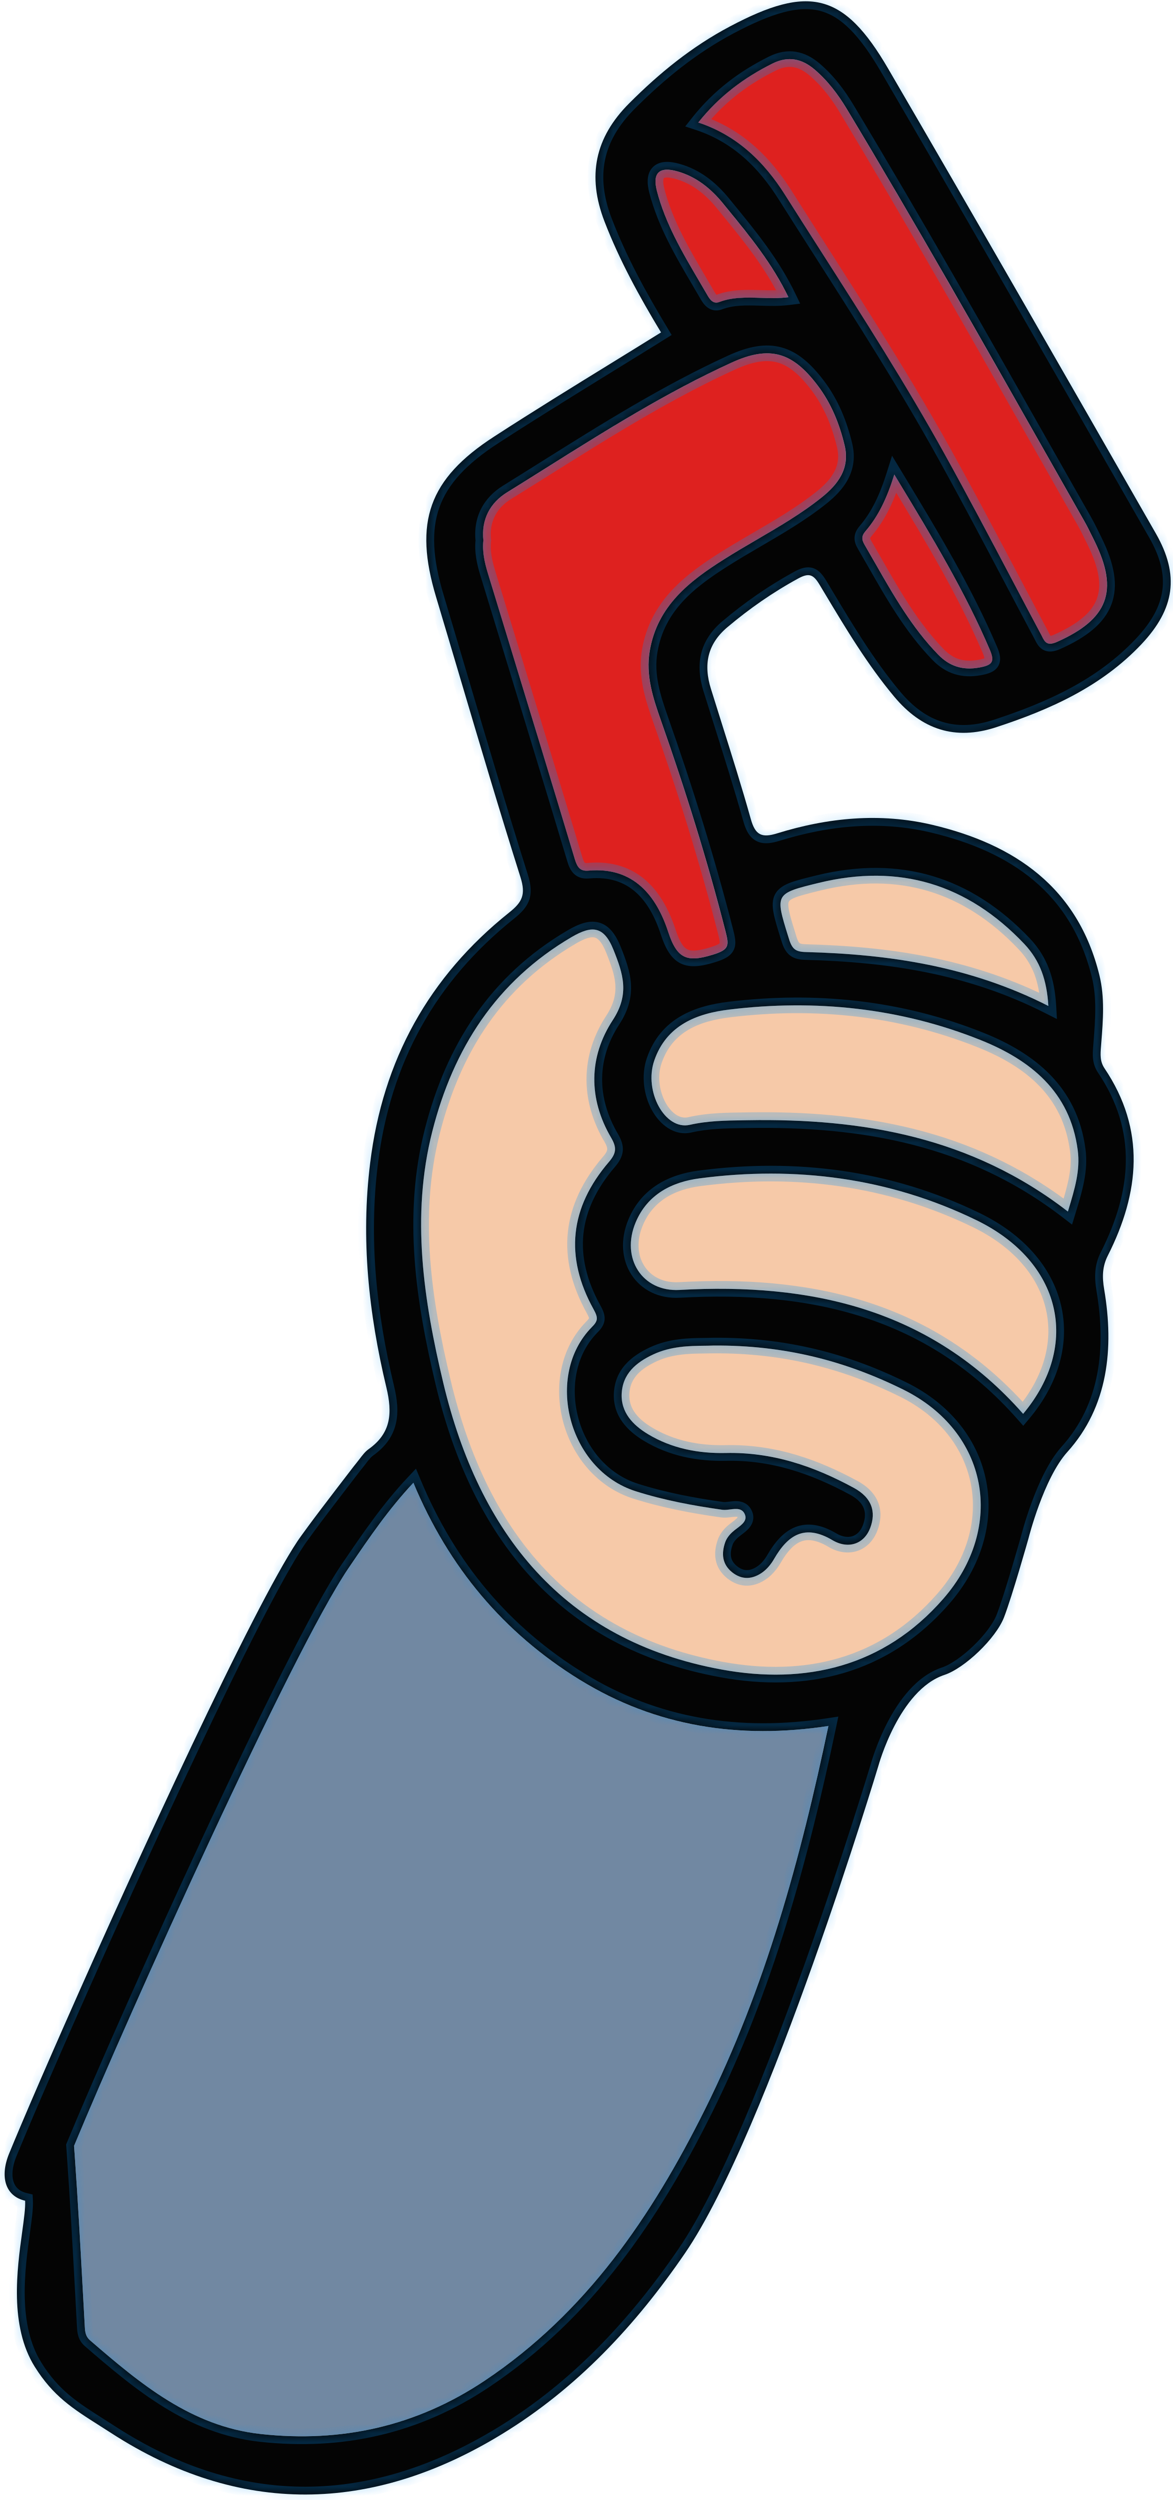 <?xml version="1.0" encoding="UTF-8"?> <svg xmlns="http://www.w3.org/2000/svg" width="131" height="279" viewBox="0 0 131 279" fill="none"><path d="M46.032 166.25C50.023 175.495 56.146 182.649 64.498 187.804V187.805C72.939 193.011 82.18 194.489 91.959 193.121C88.866 207.727 84.957 221.927 78.329 235.221C72.415 247.085 65.136 257.786 53.905 265.291C46.59 270.179 38.597 272.042 29.995 271.266L29.16 271.183C21.564 270.355 15.959 265.683 10.337 260.828C10.007 260.541 9.933 260.206 9.906 259.636V259.633L9.685 255.617C9.406 250.508 9.126 245.393 8.764 240.285C8.646 238.609 8.529 236.932 8.412 235.255C8.214 232.421 9.037 230.562 9.89 228.622C10.66 226.873 11.451 225.06 11.429 222.498C11.45 222.508 11.494 222.527 11.55 222.538C11.579 222.544 11.632 222.551 11.697 222.543C11.764 222.534 11.866 222.504 11.954 222.415C12.044 222.323 12.074 222.215 12.08 222.137C12.085 222.065 12.071 222.008 12.062 221.978C12.044 221.918 12.018 221.874 12.006 221.855C12 221.846 11.992 221.837 11.986 221.828C12.108 221.762 12.226 221.687 12.34 221.606C12.823 221.266 13.346 220.749 13.885 220.13C14.967 218.887 16.174 217.153 17.32 215.348C19.607 211.743 21.704 207.767 22.128 206.683C26.489 195.535 32.483 185.249 39.201 175.354L39.202 175.355L39.405 175.058C41.466 172.028 43.517 169.012 46.032 166.25Z" fill="#7188A2" stroke="#7188A2" stroke-width="0.87"></path><path d="M79.676 150.151C87.688 150.099 94.467 151.902 100.887 155.069C110.354 159.747 112.345 170.393 105.332 178.42C98.678 186.031 89.925 188.005 80.606 186.311C62.883 183.082 53.501 171.049 49.507 154.333C47.304 145.119 45.872 135.716 48.28 126.246C50.631 117.009 55.407 109.501 63.836 104.566C66.112 103.23 67.436 103.322 68.503 105.975C69.588 108.673 70.329 110.915 68.435 113.819C65.747 117.939 65.679 122.577 68.252 126.964C68.891 128.06 68.823 128.693 68.001 129.652C63.63 134.752 63.031 140.223 66.289 146.106C66.826 147.07 66.769 147.401 66.078 148.102C60.8 153.477 63.419 164.009 70.997 166.405C74.17 167.409 77.388 168.008 80.658 168.47C81.537 168.596 82.792 167.934 83.197 169.029C83.511 169.885 82.415 170.387 81.799 170.946C81.457 171.254 81.137 171.665 80.989 172.087C80.549 173.337 80.629 174.529 81.748 175.436C82.866 176.338 84.053 176.235 85.143 175.448C85.662 175.071 86.107 174.518 86.433 173.959C87.985 171.272 89.862 170.034 92.949 171.859C94.678 172.886 96.481 172.338 97.178 170.473C97.84 168.704 97.372 167.118 95.335 166.017C90.849 163.592 86.233 162.018 81.057 162.137C78.016 162.206 75.02 161.641 72.349 160.032C70.66 159.017 69.314 157.596 69.416 155.502C69.525 153.3 70.997 152.039 72.943 151.132C75.374 150.002 77.924 150.219 79.665 150.145L79.676 150.151Z" fill="#F6C9A8"></path><path d="M64.055 104.94C65.189 104.276 65.952 104.055 66.517 104.196C67.053 104.33 67.578 104.841 68.099 106.137C68.643 107.49 69.073 108.666 69.152 109.849C69.229 111.009 68.97 112.204 68.071 113.582C65.289 117.845 65.223 122.661 67.876 127.185V127.184C68.179 127.702 68.269 128.037 68.242 128.317C68.215 128.599 68.061 128.912 67.67 129.368C65.441 131.97 64.151 134.693 63.851 137.54C63.551 140.387 64.246 143.314 65.909 146.316V146.317C66.177 146.799 66.227 147.013 66.211 147.152C66.196 147.283 66.112 147.448 65.768 147.797V147.798C62.999 150.617 62.324 154.762 63.295 158.48C64.238 162.085 66.745 165.358 70.499 166.696L70.866 166.82C74.071 167.835 77.315 168.438 80.596 168.901C80.875 168.941 81.166 168.916 81.415 168.889C81.685 168.859 81.903 168.827 82.117 168.821C82.325 168.816 82.464 168.839 82.559 168.887C82.618 168.916 82.68 168.964 82.736 169.062L82.789 169.181C82.83 169.293 82.822 169.375 82.791 169.454C82.755 169.547 82.678 169.657 82.543 169.787C82.41 169.917 82.246 170.043 82.06 170.184C81.883 170.317 81.679 170.468 81.506 170.624C81.13 170.963 80.758 171.432 80.579 171.943C80.343 172.613 80.233 173.304 80.356 173.97C80.481 174.646 80.84 175.26 81.473 175.774L81.475 175.775C82.103 176.281 82.776 176.524 83.464 176.511C84.147 176.497 84.801 176.232 85.398 175.801V175.8C85.98 175.378 86.463 174.772 86.809 174.178V174.177C87.57 172.859 88.366 171.983 89.276 171.621C90.157 171.271 91.254 171.362 92.727 172.232V172.233C93.677 172.798 94.689 172.952 95.584 172.665C96.426 172.395 97.108 171.752 97.509 170.816L97.585 170.625C97.943 169.669 98.01 168.718 97.674 167.839C97.338 166.961 96.624 166.219 95.541 165.634C91.157 163.263 86.616 161.682 81.54 161.696L81.047 161.702C78.066 161.769 75.156 161.215 72.574 159.659L72.272 159.471C70.794 158.51 69.766 157.261 69.851 155.523C69.942 153.685 71.08 152.556 72.78 151.695L73.126 151.526C75.406 150.467 77.77 150.647 79.568 150.583L79.576 150.587L79.679 150.586C87.617 150.535 94.33 152.32 100.694 155.459C105.316 157.743 108.085 161.466 108.862 165.569C109.639 169.674 108.433 174.21 105.004 178.134C98.472 185.605 89.886 187.556 80.684 185.883C71.909 184.284 65.219 180.512 60.228 175.085C55.232 169.653 51.916 162.54 49.93 154.231C47.731 145.034 46.321 135.717 48.702 126.353C51.03 117.205 55.747 109.806 64.055 104.941V104.94Z" stroke="#0490F7" stroke-opacity="0.25" stroke-width="0.87"></path><path d="M53.975 60.303C53.718 57.959 54.751 56.104 56.605 54.958C64.817 49.874 72.874 44.5 81.685 40.466C85.965 38.509 88.504 39.291 91.317 43.022C92.829 45.025 93.754 47.307 94.324 49.714C94.935 52.282 93.577 54.073 91.694 55.568C88.338 58.227 84.492 60.121 80.892 62.392C76.983 64.862 73.428 67.618 72.56 72.615C72.087 75.365 72.92 77.87 73.793 80.357C76.526 88.111 78.969 95.944 81.017 103.909C81.428 105.512 81.457 105.963 79.596 106.539C76.737 107.423 75.608 107.024 74.615 103.989C73.302 99.984 70.763 96.709 65.719 97.165C64.777 97.251 64.463 96.777 64.201 95.904C60.988 85.235 57.724 74.589 54.466 63.932C54.1 62.745 53.838 61.547 53.975 60.303Z" fill="#DE211F"></path><path d="M81.866 40.862C83.963 39.903 85.555 39.652 86.936 40.03C88.321 40.41 89.585 41.449 90.969 43.284H90.97C92.437 45.227 93.34 47.449 93.901 49.815V49.815C94.181 50.995 94.009 51.977 93.558 52.842C93.1 53.72 92.343 54.496 91.423 55.227C88.09 57.868 84.315 59.718 80.66 62.023H80.659C76.864 64.422 73.265 67.166 72.224 72.061L72.131 72.541C71.698 75.058 72.315 77.368 73.059 79.566L73.382 80.502C76.112 88.245 78.55 96.066 80.595 104.017C80.699 104.421 80.77 104.722 80.797 104.964C80.824 105.203 80.803 105.338 80.762 105.43C80.724 105.515 80.643 105.617 80.441 105.735C80.232 105.858 79.923 105.982 79.467 106.123C78.037 106.565 77.192 106.63 76.595 106.342C76.006 106.058 75.521 105.361 75.028 103.854C74.359 101.813 73.364 99.912 71.854 98.578C70.33 97.232 68.314 96.493 65.679 96.731C65.29 96.767 65.115 96.683 65.004 96.578C64.865 96.447 64.747 96.209 64.618 95.779V95.778C63.011 90.444 61.391 85.115 59.766 79.787L54.881 63.805V63.804C54.522 62.635 54.281 61.505 54.408 60.351L54.413 60.304L54.408 60.256C54.185 58.224 54.999 56.606 56.521 55.534L56.834 55.327C65.063 50.233 73.088 44.881 81.866 40.862Z" stroke="#0490F7" stroke-opacity="0.25" stroke-width="0.87"></path><path d="M77.976 13.675C80.304 10.731 83.077 8.666 86.261 7.091C88.019 6.218 89.543 6.543 90.963 7.753C92.424 8.991 93.56 10.491 94.547 12.129C103.677 27.293 112.322 42.732 121.07 58.113C121.492 58.855 121.858 59.625 122.234 60.39C124.973 65.947 123.735 69.102 118.046 71.629C116.768 72.2 116.613 71.469 116.225 70.751C112.665 64.075 109.19 57.349 105.52 50.736C100.008 40.798 93.72 31.327 87.654 21.731C85.354 18.091 82.33 15.107 77.97 13.681L77.976 13.675Z" fill="#DE211F"></path><path d="M86.455 7.48C87.266 7.077 87.996 6.963 88.67 7.07C89.349 7.178 90.014 7.516 90.681 8.084L90.682 8.085C91.918 9.133 92.921 10.38 93.803 11.756L94.174 12.354C101.019 23.722 107.591 35.245 114.14 46.786L120.692 58.328C120.899 58.692 121.092 59.062 121.281 59.438L121.844 60.582C123.196 63.324 123.507 65.363 122.893 66.992C122.316 68.523 120.876 69.812 118.382 70.996L117.869 71.231C117.579 71.361 117.392 71.398 117.276 71.398C117.175 71.399 117.121 71.372 117.077 71.336C117.019 71.289 116.955 71.207 116.875 71.061C116.835 70.989 116.796 70.912 116.751 70.823L116.608 70.544C113.496 64.71 110.443 58.824 107.269 53.012L105.901 50.525C100.381 40.572 94.081 31.083 88.022 21.498C85.792 17.968 82.866 15.011 78.7 13.475C80.901 10.837 83.492 8.946 86.455 7.481V7.48Z" stroke="#0490F7" stroke-opacity="0.25" stroke-width="0.87"></path><path d="M114.256 157.773C103.916 146.048 90.552 143.133 75.87 143.949C71.738 144.177 69.29 140.429 70.985 136.401C72.32 133.223 75.111 131.888 78.112 131.494C88.829 130.085 99.288 131.426 109.029 136.155C118.553 140.782 120.71 150.093 114.251 157.773H114.256Z" fill="#F6C9A8"></path><path d="M78.169 131.926C88.812 130.526 99.184 131.859 108.839 136.547C113.51 138.816 116.324 142.207 117.21 145.92C118.065 149.501 117.142 153.455 114.238 157.101C104.154 145.926 91.284 142.892 77.225 143.448L75.845 143.515C73.925 143.621 72.434 142.806 71.608 141.534C70.831 140.338 70.614 138.689 71.248 136.924L71.386 136.569C72.64 133.585 75.256 132.308 78.168 131.926H78.169Z" stroke="#0490F7" stroke-opacity="0.25" stroke-width="0.87"></path><path d="M119.255 135.197C108.488 126.878 96.316 124.79 83.522 125.001C81.371 125.035 79.22 125.024 77.046 125.52C74.233 126.154 71.893 121.761 73.063 118.355C74.438 114.361 77.856 113.089 81.457 112.655C91.061 111.491 100.527 112.467 109.532 116.067C115.056 118.275 119.512 121.806 120.362 128.339C120.665 130.655 119.997 132.766 119.255 135.197Z" fill="#F6C9A8"></path><path d="M81.509 113.087C91.049 111.931 100.441 112.901 109.371 116.471C114.822 118.65 119.11 122.084 119.931 128.395V128.396C120.195 130.419 119.685 132.284 119.021 134.471C108.269 126.386 96.164 124.358 83.515 124.566C81.38 124.6 79.177 124.587 76.949 125.096C75.82 125.349 74.691 124.613 73.942 123.243C73.248 121.975 72.97 120.293 73.382 118.793L73.474 118.496C74.766 114.744 77.963 113.514 81.508 113.087H81.509Z" stroke="#0490F7" stroke-opacity="0.25" stroke-width="0.87"></path><path d="M117.082 112.256C108.328 107.817 99.278 106.482 90 106.242C88.875 106.214 88.47 105.94 88.111 104.77C86.553 99.738 86.467 99.733 91.455 98.517C100.414 96.338 108.054 98.637 114.394 105.335C116.169 107.206 116.922 109.392 117.082 112.256Z" fill="#F6C9A8"></path><path d="M91.557 98.939C100.362 96.797 107.844 99.048 114.078 105.634L114.079 105.635C115.608 107.248 116.347 109.108 116.587 111.524C107.97 107.32 99.081 106.042 90.011 105.808H90.01C89.466 105.794 89.203 105.718 89.032 105.588C88.859 105.456 88.701 105.208 88.527 104.643V104.642L88.02 102.984C87.881 102.509 87.772 102.104 87.701 101.754C87.555 101.045 87.584 100.663 87.714 100.413C87.841 100.17 88.118 99.947 88.761 99.707C89.4 99.468 90.3 99.246 91.557 98.939Z" stroke="#0490F7" stroke-opacity="0.25" stroke-width="0.87"></path><path d="M99.877 52.956C103.877 59.574 107.666 65.776 110.536 72.491C111.107 73.826 110.861 74.231 109.4 74.488C107.512 74.824 106.045 74.362 104.761 73.039C101.286 69.45 99.032 65.046 96.555 60.795C96.213 60.213 96.207 59.802 96.647 59.289C98.119 57.566 99.066 55.535 99.877 52.956Z" fill="#DE211F"></path><path d="M99.994 53.99C103.815 60.311 107.397 66.253 110.136 72.662C110.274 72.984 110.348 73.22 110.375 73.394C110.4 73.564 110.374 73.639 110.353 73.677C110.33 73.716 110.272 73.782 110.102 73.856C109.929 73.93 109.679 73.997 109.325 74.06H109.324C108.433 74.218 107.667 74.185 106.984 73.971C106.301 73.757 105.673 73.355 105.073 72.735C101.645 69.196 99.425 64.856 96.931 60.576L96.93 60.574C96.778 60.315 96.737 60.154 96.743 60.036C96.748 59.927 96.795 59.786 96.977 59.572L96.978 59.571C98.323 57.998 99.235 56.185 99.994 53.99Z" stroke="#0490F7" stroke-opacity="0.25" stroke-width="0.87"></path><path d="M88.052 33.169C85.336 33.512 82.768 32.793 80.326 33.711C79.681 33.951 79.305 33.472 79.002 32.947C76.84 29.204 74.466 25.558 73.359 21.308C72.834 19.3 73.61 18.547 75.675 19.129C77.741 19.71 79.373 21.023 80.703 22.654C83.368 25.918 86.107 29.141 88.047 33.169H88.052Z" fill="#DE211F"></path><path d="M74.393 19.376C74.682 19.36 75.067 19.41 75.557 19.548C77.511 20.098 79.073 21.343 80.366 22.93C82.913 26.049 85.482 29.083 87.374 32.796C86.276 32.874 85.202 32.808 84.094 32.789C82.878 32.768 81.64 32.808 80.418 33.217L80.173 33.304C79.995 33.37 79.892 33.337 79.793 33.265C79.693 33.192 79.594 33.072 79.488 32.908L79.379 32.73C77.267 29.075 75.013 25.6 73.885 21.588L73.78 21.198C73.521 20.207 73.65 19.747 73.845 19.562C73.942 19.471 74.107 19.392 74.393 19.376Z" stroke="#0490F7" stroke-opacity="0.25" stroke-width="0.87"></path><mask id="path-18-inside-1_62_273" fill="white"><path fill-rule="evenodd" clip-rule="evenodd" d="M112.128 180.478C113.047 178.104 114.873 171.63 114.873 171.63C114.873 171.63 116.551 164.961 119.21 162.017C123.763 156.962 124.425 150.452 123.313 143.88C123.073 142.471 123.107 141.33 123.723 140.109C127.273 133.08 127.98 126.091 123.347 119.21C122.83 118.438 122.89 117.665 122.958 116.79L122.959 116.78L122.99 116.373C123.188 113.852 123.388 111.296 122.782 108.832C120.379 99.048 113.361 94.233 104.134 92.048C98.296 90.667 92.47 91.237 86.775 93C85.063 93.531 84.344 93.183 83.847 91.391C82.85 87.841 81.739 84.32 80.63 80.802C80.217 79.492 79.804 78.182 79.397 76.871C78.558 74.19 78.974 71.897 81.234 69.991C83.705 67.909 86.318 66.094 89.154 64.548C90.393 63.875 90.861 64.137 91.54 65.267L91.83 65.751L92.088 66.18C94.475 70.163 96.865 74.151 99.865 77.739C102.941 81.424 106.661 82.651 111.238 81.156C117.292 79.177 123.016 76.615 127.49 71.874C131.193 67.937 131.758 64.194 129.082 59.528C119.17 42.218 109.246 24.908 99.198 7.678C94.245 -0.829 90.341 -1.724 81.514 2.954C77.28 5.19 73.645 8.146 70.278 11.518C66.432 15.357 65.553 19.648 67.51 24.714C69.177 29.044 71.391 33.066 73.822 37.094C71.954 38.255 70.077 39.411 68.196 40.569C63.847 43.246 59.481 45.934 55.179 48.722C47.852 53.463 46.203 58.289 48.697 66.602C49.611 69.654 50.517 72.708 51.423 75.763L51.426 75.774C53.614 83.154 55.804 90.538 58.123 97.878C58.74 99.83 58.329 100.668 56.862 101.832C47.886 109.004 42.756 118.28 41.341 129.765C40.285 138.283 41.176 146.59 43.15 154.823C43.835 157.687 43.692 159.918 41.164 161.715C40.779 161.99 40.477 162.387 40.122 162.854C40.033 162.971 39.885 163.157 39.758 163.317C39.697 163.394 39.641 163.464 39.597 163.518L39.515 163.62C39.515 163.62 35.873 168.338 34.447 170.28C33.906 171.017 33.466 171.617 33.221 171.984C28.183 179.555 15.433 207.293 7.3 225.727C5.286 230.292 3.555 234.287 2.295 237.263C1.791 238.453 1.362 239.48 1.02 240.316C-0.036 242.901 0.604 244.955 2.595 245.525C2.622 245.533 2.648 245.54 2.674 245.547C2.719 245.559 2.763 245.571 2.806 245.581C2.849 246.363 2.682 247.573 2.48 249.044C1.903 253.242 1.034 259.564 3.885 264.113C5.942 267.396 8.113 268.772 11.12 270.679C11.539 270.944 11.974 271.22 12.427 271.513C26.73 280.749 41.478 280.51 56.023 271.644C64.429 266.521 70.98 259.497 76.504 251.43C85.822 237.823 98.102 197.036 98.102 197.036C98.102 197.036 100.402 188.587 105.475 186.904C107.729 186.156 111.209 182.851 112.128 180.478ZM8.268 239.444L8.33 240.316C8.692 245.419 8.971 250.532 9.25 255.641C9.323 256.98 9.397 258.319 9.471 259.657C9.5 260.251 9.58 260.747 10.053 261.158C15.663 266.001 21.363 270.771 29.112 271.615C38.128 272.602 46.505 270.76 54.146 265.653C65.468 258.088 72.789 247.311 78.718 235.415C85.462 221.888 89.4 207.437 92.516 192.603C82.592 194.109 73.245 192.689 64.726 187.434C56.269 182.214 50.117 174.928 46.169 165.463C43.418 168.385 41.225 171.607 39.044 174.813L38.842 175.111C32.636 184.251 14.485 224.473 8.268 239.444ZM80.612 186.31C89.93 188.01 98.684 186.036 105.338 178.42C112.351 170.392 110.353 159.746 100.887 155.068C94.473 151.896 87.688 150.093 79.676 150.15C79.496 150.158 79.306 150.162 79.108 150.166C79.016 150.167 78.923 150.168 78.828 150.17L78.653 150.172C77.016 150.19 74.948 150.213 72.96 151.137C71.008 152.044 69.542 153.305 69.428 155.507C69.325 157.607 70.672 159.022 72.361 160.037C75.031 161.646 78.027 162.211 81.069 162.143C86.244 162.028 90.861 163.597 95.346 166.028C97.383 167.129 97.851 168.715 97.189 170.484C96.493 172.344 94.69 172.891 92.961 171.864C89.873 170.039 87.996 171.282 86.444 173.964C86.119 174.529 85.674 175.082 85.154 175.453C84.059 176.24 82.872 176.343 81.753 175.442C80.635 174.534 80.555 173.342 80.994 172.093C81.143 171.665 81.462 171.26 81.805 170.952C81.948 170.82 82.118 170.692 82.29 170.563C82.857 170.136 83.448 169.691 83.203 169.035C82.922 168.271 82.23 168.355 81.541 168.438C81.236 168.475 80.931 168.512 80.663 168.475C77.394 168.013 74.175 167.414 71.003 166.41C63.425 164.014 60.805 153.482 66.084 148.108C66.774 147.412 66.831 147.081 66.295 146.111C63.037 140.234 63.636 134.757 68.007 129.657C68.829 128.698 68.897 128.065 68.258 126.97C65.684 122.582 65.747 117.944 68.441 113.825C70.335 110.921 69.593 108.678 68.509 105.98C67.442 103.327 66.118 103.236 63.841 104.565C55.413 109.506 50.631 117.008 48.28 126.245C45.872 135.716 47.31 145.118 49.507 154.332C53.501 171.049 62.883 183.081 80.612 186.31ZM81.691 40.466C74.428 43.786 67.668 48.027 60.921 52.26C59.486 53.16 58.05 54.061 56.611 54.952C54.751 56.104 53.724 57.953 53.981 60.303C53.844 61.541 54.106 62.74 54.471 63.932C55.141 66.124 55.811 68.316 56.481 70.509L56.487 70.528C59.071 78.981 61.656 87.436 64.201 95.899C64.469 96.777 64.783 97.245 65.724 97.159C70.769 96.709 73.308 99.984 74.62 103.989C75.613 107.024 76.737 107.423 79.602 106.539C81.462 105.968 81.434 105.518 81.023 103.909C78.98 95.944 76.532 88.111 73.799 80.358C72.926 77.87 72.093 75.365 72.566 72.615C73.428 67.618 76.983 64.856 80.897 62.392C82.098 61.633 83.325 60.917 84.553 60.201C87.008 58.77 89.463 57.339 91.7 55.562C93.583 54.073 94.941 52.282 94.33 49.714C93.759 47.307 92.835 45.019 91.323 43.022C88.51 39.291 85.97 38.509 81.691 40.466ZM91.672 28.024C96.45 35.498 101.226 42.969 105.526 50.73C108.059 55.298 110.501 59.922 112.941 64.541C114.035 66.612 115.129 68.684 116.231 70.75L116.247 70.779L116.269 70.821C116.3 70.882 116.332 70.946 116.362 71.004C116.671 71.624 116.925 72.131 118.051 71.628C123.74 69.101 124.979 65.946 122.24 60.389L122.212 60.333L122.135 60.176L122.052 60.006C121.74 59.368 121.427 58.73 121.076 58.113C119.694 55.681 118.31 53.24 116.93 50.807L116.891 50.738L116.855 50.675L116.801 50.581C109.498 37.701 102.193 24.818 94.553 12.128C93.565 10.491 92.424 8.99 90.969 7.752C89.548 6.543 88.025 6.217 86.267 7.09C83.083 8.671 80.31 10.736 77.981 13.674C82.335 15.106 85.36 18.09 87.659 21.724C88.99 23.829 90.331 25.926 91.672 28.024ZM104.761 73.038C106.045 74.361 107.512 74.829 109.4 74.487C110.856 74.224 111.107 73.825 110.536 72.49C107.75 65.967 104.1 59.934 100.23 53.539L99.877 52.955C99.066 55.534 98.125 57.565 96.647 59.288C96.207 59.807 96.213 60.212 96.555 60.794C96.942 61.457 97.329 62.133 97.709 62.8L97.722 62.821C99.78 66.423 101.836 70.021 104.761 73.038ZM81.256 23.323L81.105 23.139L80.934 22.93L80.709 22.654C79.374 21.023 77.742 19.71 75.676 19.128C73.616 18.541 72.84 19.3 73.359 21.302C74.306 24.944 76.181 28.134 78.057 31.328C78.374 31.866 78.691 32.406 79.003 32.947C79.305 33.471 79.682 33.951 80.327 33.705C81.808 33.148 83.333 33.194 84.911 33.24C85.936 33.271 86.982 33.302 88.053 33.169C86.246 29.416 83.745 26.362 81.256 23.323ZM120.362 128.345C119.512 121.806 115.055 118.28 109.532 116.067C100.527 112.461 91.06 111.491 81.457 112.655C77.856 113.089 74.438 114.361 73.063 118.355C71.893 121.766 74.238 126.159 77.046 125.52C79.044 125.071 81.015 125.043 82.991 125.015L83.398 125.009L83.528 125.007C96.322 124.79 108.487 126.878 119.261 135.197L119.314 135.024C120.028 132.671 120.658 130.6 120.362 128.345ZM114.394 105.335C108.048 98.637 100.413 96.338 91.454 98.517C86.538 99.714 86.545 99.738 88.039 104.542L88.11 104.77C88.47 105.94 88.875 106.214 89.999 106.242C99.278 106.482 108.328 107.817 117.081 112.256C116.916 109.392 116.162 107.206 114.394 105.335ZM70.991 136.4C69.296 140.428 71.744 144.177 75.876 143.948C90.558 143.133 103.922 146.048 114.262 157.772C120.716 150.093 118.559 140.776 109.035 136.155C99.289 131.42 88.835 130.085 78.118 131.494C75.117 131.888 72.326 133.223 70.991 136.4Z"></path></mask><path fill-rule="evenodd" clip-rule="evenodd" d="M112.128 180.478C113.047 178.104 114.873 171.63 114.873 171.63C114.873 171.63 116.551 164.961 119.21 162.017C123.763 156.962 124.425 150.452 123.313 143.88C123.073 142.471 123.107 141.33 123.723 140.109C127.273 133.08 127.98 126.091 123.347 119.21C122.83 118.438 122.89 117.665 122.958 116.79L122.959 116.78L122.99 116.373C123.188 113.852 123.388 111.296 122.782 108.832C120.379 99.048 113.361 94.233 104.134 92.048C98.296 90.667 92.47 91.237 86.775 93C85.063 93.531 84.344 93.183 83.847 91.391C82.85 87.841 81.739 84.32 80.63 80.802C80.217 79.492 79.804 78.182 79.397 76.871C78.558 74.19 78.974 71.897 81.234 69.991C83.705 67.909 86.318 66.094 89.154 64.548C90.393 63.875 90.861 64.137 91.54 65.267L91.83 65.751L92.088 66.18C94.475 70.163 96.865 74.151 99.865 77.739C102.941 81.424 106.661 82.651 111.238 81.156C117.292 79.177 123.016 76.615 127.49 71.874C131.193 67.937 131.758 64.194 129.082 59.528C119.17 42.218 109.246 24.908 99.198 7.678C94.245 -0.829 90.341 -1.724 81.514 2.954C77.28 5.19 73.645 8.146 70.278 11.518C66.432 15.357 65.553 19.648 67.51 24.714C69.177 29.044 71.391 33.066 73.822 37.094C71.954 38.255 70.077 39.411 68.196 40.569C63.847 43.246 59.481 45.934 55.179 48.722C47.852 53.463 46.203 58.289 48.697 66.602C49.611 69.654 50.517 72.708 51.423 75.763L51.426 75.774C53.614 83.154 55.804 90.538 58.123 97.878C58.74 99.83 58.329 100.668 56.862 101.832C47.886 109.004 42.756 118.28 41.341 129.765C40.285 138.283 41.176 146.59 43.15 154.823C43.835 157.687 43.692 159.918 41.164 161.715C40.779 161.99 40.477 162.387 40.122 162.854C40.033 162.971 39.885 163.157 39.758 163.317C39.697 163.394 39.641 163.464 39.597 163.518L39.515 163.62C39.515 163.62 35.873 168.338 34.447 170.28C33.906 171.017 33.466 171.617 33.221 171.984C28.183 179.555 15.433 207.293 7.3 225.727C5.286 230.292 3.555 234.287 2.295 237.263C1.791 238.453 1.362 239.48 1.02 240.316C-0.036 242.901 0.604 244.955 2.595 245.525C2.622 245.533 2.648 245.54 2.674 245.547C2.719 245.559 2.763 245.571 2.806 245.581C2.849 246.363 2.682 247.573 2.48 249.044C1.903 253.242 1.034 259.564 3.885 264.113C5.942 267.396 8.113 268.772 11.12 270.679C11.539 270.944 11.974 271.22 12.427 271.513C26.73 280.749 41.478 280.51 56.023 271.644C64.429 266.521 70.98 259.497 76.504 251.43C85.822 237.823 98.102 197.036 98.102 197.036C98.102 197.036 100.402 188.587 105.475 186.904C107.729 186.156 111.209 182.851 112.128 180.478ZM8.268 239.444L8.33 240.316C8.692 245.419 8.971 250.532 9.25 255.641C9.323 256.98 9.397 258.319 9.471 259.657C9.5 260.251 9.58 260.747 10.053 261.158C15.663 266.001 21.363 270.771 29.112 271.615C38.128 272.602 46.505 270.76 54.146 265.653C65.468 258.088 72.789 247.311 78.718 235.415C85.462 221.888 89.4 207.437 92.516 192.603C82.592 194.109 73.245 192.689 64.726 187.434C56.269 182.214 50.117 174.928 46.169 165.463C43.418 168.385 41.225 171.607 39.044 174.813L38.842 175.111C32.636 184.251 14.485 224.473 8.268 239.444ZM80.612 186.31C89.93 188.01 98.684 186.036 105.338 178.42C112.351 170.392 110.353 159.746 100.887 155.068C94.473 151.896 87.688 150.093 79.676 150.15C79.496 150.158 79.306 150.162 79.108 150.166C79.016 150.167 78.923 150.168 78.828 150.17L78.653 150.172C77.016 150.19 74.948 150.213 72.96 151.137C71.008 152.044 69.542 153.305 69.428 155.507C69.325 157.607 70.672 159.022 72.361 160.037C75.031 161.646 78.027 162.211 81.069 162.143C86.244 162.028 90.861 163.597 95.346 166.028C97.383 167.129 97.851 168.715 97.189 170.484C96.493 172.344 94.69 172.891 92.961 171.864C89.873 170.039 87.996 171.282 86.444 173.964C86.119 174.529 85.674 175.082 85.154 175.453C84.059 176.24 82.872 176.343 81.753 175.442C80.635 174.534 80.555 173.342 80.994 172.093C81.143 171.665 81.462 171.26 81.805 170.952C81.948 170.82 82.118 170.692 82.29 170.563C82.857 170.136 83.448 169.691 83.203 169.035C82.922 168.271 82.23 168.355 81.541 168.438C81.236 168.475 80.931 168.512 80.663 168.475C77.394 168.013 74.175 167.414 71.003 166.41C63.425 164.014 60.805 153.482 66.084 148.108C66.774 147.412 66.831 147.081 66.295 146.111C63.037 140.234 63.636 134.757 68.007 129.657C68.829 128.698 68.897 128.065 68.258 126.97C65.684 122.582 65.747 117.944 68.441 113.825C70.335 110.921 69.593 108.678 68.509 105.98C67.442 103.327 66.118 103.236 63.841 104.565C55.413 109.506 50.631 117.008 48.28 126.245C45.872 135.716 47.31 145.118 49.507 154.332C53.501 171.049 62.883 183.081 80.612 186.31ZM81.691 40.466C74.428 43.786 67.668 48.027 60.921 52.26C59.486 53.16 58.05 54.061 56.611 54.952C54.751 56.104 53.724 57.953 53.981 60.303C53.844 61.541 54.106 62.74 54.471 63.932C55.141 66.124 55.811 68.316 56.481 70.509L56.487 70.528C59.071 78.981 61.656 87.436 64.201 95.899C64.469 96.777 64.783 97.245 65.724 97.159C70.769 96.709 73.308 99.984 74.62 103.989C75.613 107.024 76.737 107.423 79.602 106.539C81.462 105.968 81.434 105.518 81.023 103.909C78.98 95.944 76.532 88.111 73.799 80.358C72.926 77.87 72.093 75.365 72.566 72.615C73.428 67.618 76.983 64.856 80.897 62.392C82.098 61.633 83.325 60.917 84.553 60.201C87.008 58.77 89.463 57.339 91.7 55.562C93.583 54.073 94.941 52.282 94.33 49.714C93.759 47.307 92.835 45.019 91.323 43.022C88.51 39.291 85.97 38.509 81.691 40.466ZM91.672 28.024C96.45 35.498 101.226 42.969 105.526 50.73C108.059 55.298 110.501 59.922 112.941 64.541C114.035 66.612 115.129 68.684 116.231 70.75L116.247 70.779L116.269 70.821C116.3 70.882 116.332 70.946 116.362 71.004C116.671 71.624 116.925 72.131 118.051 71.628C123.74 69.101 124.979 65.946 122.24 60.389L122.212 60.333L122.135 60.176L122.052 60.006C121.74 59.368 121.427 58.73 121.076 58.113C119.694 55.681 118.31 53.24 116.93 50.807L116.891 50.738L116.855 50.675L116.801 50.581C109.498 37.701 102.193 24.818 94.553 12.128C93.565 10.491 92.424 8.99 90.969 7.752C89.548 6.543 88.025 6.217 86.267 7.09C83.083 8.671 80.31 10.736 77.981 13.674C82.335 15.106 85.36 18.09 87.659 21.724C88.99 23.829 90.331 25.926 91.672 28.024ZM104.761 73.038C106.045 74.361 107.512 74.829 109.4 74.487C110.856 74.224 111.107 73.825 110.536 72.49C107.75 65.967 104.1 59.934 100.23 53.539L99.877 52.955C99.066 55.534 98.125 57.565 96.647 59.288C96.207 59.807 96.213 60.212 96.555 60.794C96.942 61.457 97.329 62.133 97.709 62.8L97.722 62.821C99.78 66.423 101.836 70.021 104.761 73.038ZM81.256 23.323L81.105 23.139L80.934 22.93L80.709 22.654C79.374 21.023 77.742 19.71 75.676 19.128C73.616 18.541 72.84 19.3 73.359 21.302C74.306 24.944 76.181 28.134 78.057 31.328C78.374 31.866 78.691 32.406 79.003 32.947C79.305 33.471 79.682 33.951 80.327 33.705C81.808 33.148 83.333 33.194 84.911 33.24C85.936 33.271 86.982 33.302 88.053 33.169C86.246 29.416 83.745 26.362 81.256 23.323ZM120.362 128.345C119.512 121.806 115.055 118.28 109.532 116.067C100.527 112.461 91.06 111.491 81.457 112.655C77.856 113.089 74.438 114.361 73.063 118.355C71.893 121.766 74.238 126.159 77.046 125.52C79.044 125.071 81.015 125.043 82.991 125.015L83.398 125.009L83.528 125.007C96.322 124.79 108.487 126.878 119.261 135.197L119.314 135.024C120.028 132.671 120.658 130.6 120.362 128.345ZM114.394 105.335C108.048 98.637 100.413 96.338 91.454 98.517C86.538 99.714 86.545 99.738 88.039 104.542L88.11 104.77C88.47 105.94 88.875 106.214 89.999 106.242C99.278 106.482 108.328 107.817 117.081 112.256C116.916 109.392 116.162 107.206 114.394 105.335ZM70.991 136.4C69.296 140.428 71.744 144.177 75.876 143.948C90.558 143.133 103.922 146.048 114.262 157.772C120.716 150.093 118.559 140.776 109.035 136.155C99.289 131.42 88.835 130.085 78.118 131.494C75.117 131.888 72.326 133.223 70.991 136.4Z" fill="#040404"></path><path d="M33.221 171.984L33.569 172.246L39.863 163.882L39.515 163.62L39.167 163.359L32.873 171.723L33.221 171.984ZM114.873 171.63L115.71 171.867L115.714 171.855L115.717 171.843L114.873 171.63ZM119.21 162.017L119.856 162.6L119.856 162.6L119.21 162.017ZM123.313 143.88L124.171 143.735L124.17 143.734L123.313 143.88ZM123.723 140.109L122.947 139.717L122.946 139.717L123.723 140.109ZM123.347 119.21L122.623 119.694L122.625 119.697L123.347 119.21ZM122.958 116.79L122.09 116.721L122.09 116.723L122.958 116.79ZM122.959 116.78L123.826 116.849L123.826 116.848L122.959 116.78ZM122.99 116.373L122.123 116.305L122.123 116.305L122.99 116.373ZM122.782 108.832L121.937 109.04L121.937 109.041L122.782 108.832ZM104.134 92.048L104.334 91.201L104.334 91.201L104.134 92.048ZM86.775 93L86.518 92.169L86.517 92.169L86.775 93ZM83.847 91.391L84.686 91.159L84.685 91.156L83.847 91.391ZM80.63 80.802L81.46 80.54L81.46 80.54L80.63 80.802ZM79.397 76.871L80.228 76.613L80.227 76.612L79.397 76.871ZM81.234 69.991L80.673 69.326L80.673 69.326L81.234 69.991ZM89.154 64.548L88.739 63.783L88.738 63.784L89.154 64.548ZM91.54 65.267L92.286 64.819L92.286 64.819L91.54 65.267ZM91.83 65.751L92.576 65.303L92.576 65.303L91.83 65.751ZM92.088 66.18L91.341 66.628L91.341 66.628L92.088 66.18ZM99.865 77.739L100.533 77.181L100.533 77.18L99.865 77.739ZM111.238 81.156L111.508 81.984L111.508 81.983L111.238 81.156ZM127.49 71.874L128.123 72.471L128.123 72.47L127.49 71.874ZM129.082 59.528L128.326 59.96L128.327 59.96L129.082 59.528ZM99.198 7.678L98.445 8.116L98.446 8.116L99.198 7.678ZM81.514 2.954L81.92 3.724L81.921 3.723L81.514 2.954ZM70.278 11.518L70.893 12.133L70.894 12.133L70.278 11.518ZM67.51 24.714L68.323 24.401L68.322 24.4L67.51 24.714ZM73.822 37.094L74.281 37.833L75.01 37.38L74.567 36.645L73.822 37.094ZM68.196 40.569L67.74 39.828L67.74 39.828L68.196 40.569ZM55.179 48.722L55.652 49.452L55.652 49.452L55.179 48.722ZM48.697 66.602L49.53 66.352L49.53 66.352L48.697 66.602ZM51.423 75.763L52.258 75.517L52.257 75.516L51.423 75.763ZM51.426 75.774L50.592 76.02L50.592 76.022L51.426 75.774ZM58.123 97.878L58.953 97.616L58.953 97.616L58.123 97.878ZM56.862 101.832L56.321 101.15L56.319 101.152L56.862 101.832ZM41.341 129.765L42.205 129.872L42.205 129.872L41.341 129.765ZM43.15 154.823L43.996 154.62L43.996 154.62L43.15 154.823ZM41.164 161.715L40.66 161.005L40.658 161.007L41.164 161.715ZM40.122 162.854L40.814 163.381L40.814 163.381L40.122 162.854ZM39.758 163.317L39.078 162.774L39.078 162.774L39.758 163.317ZM39.597 163.518L40.276 164.063L40.276 164.062L39.597 163.518ZM39.515 163.62L38.837 163.075L38.831 163.082L38.826 163.088L39.515 163.62ZM34.447 170.28L33.746 169.765L33.746 169.765L34.447 170.28ZM33.221 171.984L32.497 171.501L32.496 171.502L33.221 171.984ZM7.3 225.727L8.096 226.078L8.096 226.078L7.3 225.727ZM2.295 237.263L1.493 236.923L1.493 236.923L2.295 237.263ZM1.02 240.316L0.215 239.987L0.214 239.987L1.02 240.316ZM2.595 245.525L2.355 246.362L2.356 246.362L2.595 245.525ZM2.674 245.547L2.901 244.707L2.901 244.707L2.674 245.547ZM2.806 245.581L3.675 245.534L3.641 244.888L3.012 244.735L2.806 245.581ZM2.48 249.044L1.618 248.925L1.618 248.925L2.48 249.044ZM3.885 264.113L4.622 263.651L4.622 263.651L3.885 264.113ZM11.12 270.679L10.654 271.414L10.655 271.414L11.12 270.679ZM12.427 271.513L11.955 272.244L11.955 272.244L12.427 271.513ZM56.023 271.644L55.571 270.901L55.571 270.901L56.023 271.644ZM76.504 251.43L75.785 250.938L75.785 250.938L76.504 251.43ZM98.102 197.036L98.935 197.287L98.939 197.276L98.942 197.265L98.102 197.036ZM105.475 186.904L105.201 186.077L105.2 186.077L105.475 186.904ZM8.268 239.444L7.465 239.11L7.386 239.3L7.4 239.505L8.268 239.444ZM8.33 240.316L7.462 240.378L7.462 240.378L8.33 240.316ZM9.25 255.641L10.119 255.594L10.119 255.594L9.25 255.641ZM9.471 259.657L10.341 259.615L10.34 259.609L9.471 259.657ZM10.053 261.158L9.483 261.815L9.485 261.816L10.053 261.158ZM29.112 271.615L29.207 270.75L29.207 270.75L29.112 271.615ZM54.146 265.653L53.663 264.93L53.663 264.93L54.146 265.653ZM78.718 235.415L77.939 235.027L77.939 235.027L78.718 235.415ZM92.516 192.603L93.367 192.782L93.625 191.554L92.385 191.743L92.516 192.603ZM64.726 187.434L64.269 188.175L64.269 188.175L64.726 187.434ZM46.169 165.463L46.972 165.128L46.455 163.889L45.535 164.867L46.169 165.463ZM39.044 174.813L39.764 175.302L39.764 175.302L39.044 174.813ZM38.842 175.111L38.122 174.621L38.122 174.622L38.842 175.111ZM80.612 186.31L80.768 185.454L80.768 185.454L80.612 186.31ZM105.338 178.42L104.682 177.847L104.682 177.847L105.338 178.42ZM100.887 155.068L100.501 155.848L100.501 155.848L100.887 155.068ZM79.676 150.15L79.67 149.28L79.654 149.28L79.639 149.281L79.676 150.15ZM79.108 150.166L79.094 149.295L79.094 149.295L79.108 150.166ZM78.828 150.17L78.838 151.04L78.838 151.04L78.828 150.17ZM78.653 150.172L78.663 151.042L78.663 151.042L78.653 150.172ZM72.96 151.137L72.593 150.348L72.593 150.348L72.96 151.137ZM69.428 155.507L68.558 155.462L68.558 155.465L69.428 155.507ZM72.361 160.037L72.81 159.292L72.809 159.291L72.361 160.037ZM81.069 162.143L81.049 161.273L81.049 161.273L81.069 162.143ZM95.346 166.028L94.931 166.793L94.932 166.794L95.346 166.028ZM97.189 170.484L98.004 170.789L98.004 170.789L97.189 170.484ZM92.961 171.864L93.405 171.116L93.404 171.115L92.961 171.864ZM86.444 173.964L85.691 173.528L85.69 173.53L86.444 173.964ZM85.154 175.453L84.648 174.745L84.646 174.746L85.154 175.453ZM81.753 175.442L81.205 176.118L81.207 176.119L81.753 175.442ZM80.994 172.093L81.815 172.381L81.817 172.378L80.994 172.093ZM81.805 170.952L82.387 171.599L82.393 171.593L81.805 170.952ZM82.29 170.563L82.813 171.258L82.813 171.258L82.29 170.563ZM83.203 169.035L82.386 169.335L82.387 169.339L83.203 169.035ZM81.541 168.438L81.436 167.574L81.436 167.574L81.541 168.438ZM80.663 168.475L80.542 169.337L80.545 169.338L80.663 168.475ZM71.003 166.41L71.265 165.58L71.265 165.58L71.003 166.41ZM66.084 148.108L65.466 147.495L65.463 147.498L66.084 148.108ZM66.295 146.111L67.056 145.69L67.056 145.689L66.295 146.111ZM68.007 129.657L67.346 129.09L67.346 129.09L68.007 129.657ZM68.258 126.97L69.01 126.531L69.008 126.529L68.258 126.97ZM68.441 113.825L69.169 114.301L69.169 114.3L68.441 113.825ZM68.509 105.98L69.317 105.655L69.316 105.655L68.509 105.98ZM63.841 104.565L63.402 103.813L63.401 103.814L63.841 104.565ZM48.28 126.245L47.437 126.03L47.437 126.031L48.28 126.245ZM49.507 154.332L48.66 154.534L48.66 154.534L49.507 154.332ZM81.691 40.466L82.052 41.258L82.052 41.258L81.691 40.466ZM60.921 52.26L61.383 52.998L61.383 52.998L60.921 52.26ZM56.611 54.952L56.153 54.212L56.153 54.212L56.611 54.952ZM53.981 60.303L54.846 60.399L54.856 60.304L54.846 60.209L53.981 60.303ZM54.471 63.932L55.304 63.678L55.303 63.677L54.471 63.932ZM56.481 70.509L57.314 70.255L57.313 70.254L56.481 70.509ZM56.487 70.528L55.654 70.781L55.654 70.782L56.487 70.528ZM64.201 95.899L63.367 96.149L63.368 96.153L64.201 95.899ZM65.724 97.159L65.647 96.293L65.645 96.293L65.724 97.159ZM74.62 103.989L75.448 103.718L75.447 103.718L74.62 103.989ZM79.602 106.539L79.347 105.707L79.345 105.707L79.602 106.539ZM81.023 103.909L81.866 103.693L81.866 103.693L81.023 103.909ZM73.799 80.358L72.978 80.646L72.978 80.647L73.799 80.358ZM72.566 72.615L71.709 72.468L71.709 72.468L72.566 72.615ZM80.897 62.392L81.361 63.128L81.362 63.127L80.897 62.392ZM84.553 60.201L84.114 59.449L84.114 59.449L84.553 60.201ZM91.7 55.562L91.16 54.88L91.158 54.881L91.7 55.562ZM94.33 49.714L93.483 49.915L93.483 49.916L94.33 49.714ZM91.323 43.022L90.628 43.546L90.629 43.547L91.323 43.022ZM91.672 28.024L92.405 27.555L92.405 27.555L91.672 28.024ZM105.526 50.73L104.765 51.152L104.765 51.152L105.526 50.73ZM112.941 64.541L113.71 64.135L113.71 64.135L112.941 64.541ZM116.231 70.75L115.463 71.159L115.464 71.161L116.231 70.75ZM116.247 70.779L117.017 70.374L117.014 70.368L116.247 70.779ZM116.269 70.821L117.041 70.419L117.039 70.416L116.269 70.821ZM116.362 71.004L117.14 70.615L117.14 70.615L116.362 71.004ZM118.051 71.628L117.698 70.833L117.697 70.834L118.051 71.628ZM122.24 60.389L121.459 60.773L121.459 60.774L122.24 60.389ZM122.212 60.333L121.431 60.717L121.431 60.718L122.212 60.333ZM122.135 60.176L121.354 60.559L121.354 60.56L122.135 60.176ZM122.052 60.006L121.27 60.388L121.27 60.389L122.052 60.006ZM121.076 58.113L120.319 58.543L120.319 58.543L121.076 58.113ZM116.93 50.807L117.687 50.378L117.687 50.378L116.93 50.807ZM116.891 50.738L116.134 51.167L116.134 51.168L116.891 50.738ZM116.855 50.675L116.098 51.104L116.098 51.104L116.855 50.675ZM116.801 50.581L117.559 50.151L117.558 50.151L116.801 50.581ZM94.553 12.128L95.298 11.679L95.298 11.679L94.553 12.128ZM90.969 7.752L90.405 8.415L90.405 8.415L90.969 7.752ZM86.267 7.09L86.654 7.87L86.654 7.87L86.267 7.09ZM77.981 13.674L77.299 13.134L76.525 14.111L77.71 14.501L77.981 13.674ZM87.659 21.724L88.395 21.259L88.395 21.259L87.659 21.724ZM104.761 73.038L104.137 73.644L104.137 73.644L104.761 73.038ZM109.4 74.487L109.246 73.63L109.245 73.63L109.4 74.487ZM110.536 72.49L109.736 72.832L109.736 72.832L110.536 72.49ZM100.23 53.539L99.486 53.99L99.486 53.99L100.23 53.539ZM99.877 52.955L100.621 52.505L99.624 50.856L99.046 52.694L99.877 52.955ZM96.647 59.288L95.986 58.721L95.983 58.726L96.647 59.288ZM96.555 60.794L97.307 60.356L97.306 60.353L96.555 60.794ZM97.709 62.8L98.465 62.368L98.465 62.368L97.709 62.8ZM97.722 62.821L96.966 63.252L96.966 63.253L97.722 62.821ZM81.256 23.323L80.583 23.874L80.583 23.874L81.256 23.323ZM81.105 23.139L80.432 23.69L80.432 23.69L81.105 23.139ZM80.934 22.93L80.26 23.481L80.261 23.481L80.934 22.93ZM80.709 22.654L81.383 22.104L81.383 22.103L80.709 22.654ZM75.676 19.128L75.437 19.965L75.44 19.966L75.676 19.128ZM73.359 21.302L72.517 21.521L72.517 21.521L73.359 21.302ZM78.057 31.328L77.307 31.768L77.307 31.768L78.057 31.328ZM79.003 32.947L79.757 32.512L79.757 32.512L79.003 32.947ZM80.327 33.705L80.02 32.891L80.017 32.892L80.327 33.705ZM84.911 33.24L84.937 32.37L84.937 32.37L84.911 33.24ZM88.053 33.169L88.16 34.033L89.363 33.884L88.837 32.791L88.053 33.169ZM120.362 128.345L119.499 128.457L119.499 128.457L120.362 128.345ZM109.532 116.067L109.855 115.259L109.855 115.259L109.532 116.067ZM81.457 112.655L81.561 113.519L81.561 113.519L81.457 112.655ZM73.063 118.355L72.24 118.071L72.239 118.072L73.063 118.355ZM77.046 125.52L76.855 124.671L76.852 124.672L77.046 125.52ZM82.991 125.015L83.004 125.885L83.004 125.885L82.991 125.015ZM83.398 125.009L83.411 125.879L83.412 125.879L83.398 125.009ZM83.528 125.007L83.541 125.877L83.543 125.877L83.528 125.007ZM119.261 135.197L118.729 135.885L119.727 136.656L120.094 135.45L119.261 135.197ZM119.314 135.024L118.481 134.771L118.481 134.771L119.314 135.024ZM114.394 105.335L115.026 104.737L115.025 104.737L114.394 105.335ZM91.454 98.517L91.248 97.672L91.248 97.672L91.454 98.517ZM88.039 104.542L88.87 104.284L88.87 104.283L88.039 104.542ZM88.11 104.77L88.942 104.515L88.941 104.512L88.11 104.77ZM89.999 106.242L90.021 105.372L90.021 105.372L89.999 106.242ZM117.081 112.256L116.688 113.032L118.037 113.716L117.95 112.205L117.081 112.256ZM70.991 136.4L71.793 136.738L71.793 136.738L70.991 136.4ZM75.876 143.948L75.924 144.817L75.924 144.817L75.876 143.948ZM114.262 157.772L113.61 158.348L114.278 159.106L114.929 158.332L114.262 157.772ZM109.035 136.155L108.655 136.938L108.655 136.938L109.035 136.155ZM78.118 131.494L78.231 132.357L78.232 132.357L78.118 131.494ZM112.128 180.478L112.94 180.792C113.414 179.567 114.11 177.321 114.679 175.413C114.966 174.452 115.223 173.566 115.409 172.92C115.503 172.597 115.578 172.334 115.63 172.152C115.656 172.06 115.676 171.989 115.689 171.941C115.696 171.917 115.702 171.898 115.705 171.886C115.707 171.88 115.708 171.875 115.709 171.872C115.71 171.87 115.71 171.869 115.71 171.868C115.71 171.868 115.71 171.867 115.71 171.867C115.71 171.867 115.71 171.867 115.71 171.867C115.71 171.867 115.71 171.867 114.873 171.63C114.035 171.394 114.035 171.394 114.035 171.394C114.035 171.394 114.035 171.394 114.035 171.394C114.035 171.395 114.035 171.395 114.035 171.395C114.035 171.396 114.034 171.397 114.034 171.399C114.033 171.402 114.032 171.406 114.03 171.412C114.027 171.425 114.022 171.443 114.015 171.466C114.001 171.514 113.981 171.584 113.956 171.675C113.904 171.856 113.829 172.117 113.737 172.438C113.552 173.08 113.296 173.961 113.011 174.915C112.438 176.837 111.761 179.015 111.316 180.163L112.128 180.478ZM114.873 171.63C115.717 171.843 115.717 171.843 115.717 171.843C115.717 171.843 115.717 171.843 115.717 171.843C115.717 171.843 115.717 171.843 115.717 171.842C115.717 171.842 115.717 171.841 115.718 171.84C115.718 171.837 115.719 171.833 115.721 171.827C115.724 171.816 115.728 171.798 115.734 171.775C115.747 171.728 115.765 171.657 115.79 171.566C115.84 171.384 115.914 171.118 116.011 170.79C116.206 170.132 116.493 169.225 116.86 168.229C117.609 166.204 118.646 163.939 119.855 162.6L119.21 162.017L118.564 161.434C117.114 163.039 115.983 165.581 115.228 167.626C114.844 168.666 114.545 169.611 114.342 170.295C114.241 170.638 114.163 170.916 114.11 171.11C114.084 171.207 114.064 171.283 114.05 171.335C114.043 171.361 114.038 171.381 114.035 171.395C114.033 171.402 114.032 171.408 114.031 171.412C114.03 171.413 114.03 171.415 114.029 171.416C114.029 171.417 114.029 171.417 114.029 171.417C114.029 171.418 114.029 171.418 114.029 171.418C114.029 171.418 114.029 171.418 114.873 171.63ZM119.21 162.017L119.856 162.6C124.659 157.268 125.306 150.442 124.171 143.735L123.313 143.88L122.454 144.025C123.544 150.463 122.867 156.657 118.563 161.435L119.21 162.017ZM123.313 143.88L124.17 143.734C123.949 142.431 123.997 141.497 124.5 140.501L123.723 140.109L122.946 139.717C122.217 141.162 122.197 142.511 122.455 144.026L123.313 143.88ZM123.723 140.109L124.5 140.501C128.144 133.286 128.93 125.944 124.069 118.724L123.347 119.21L122.625 119.697C127.03 126.238 126.402 132.874 122.947 139.717L123.723 140.109ZM123.347 119.21L124.07 118.726C123.743 118.237 123.755 117.766 123.826 116.858L122.958 116.79L122.09 116.723C122.025 117.563 121.916 118.638 122.623 119.694L123.347 119.21ZM122.958 116.79L123.825 116.859L123.826 116.849L122.959 116.78L122.091 116.711L122.09 116.721L122.958 116.79ZM122.959 116.78L123.826 116.848L123.858 116.441L122.99 116.373L122.123 116.305L122.091 116.712L122.959 116.78ZM122.99 116.373L123.858 116.441C124.054 113.945 124.273 111.247 123.627 108.624L122.782 108.832L121.937 109.041C122.504 111.344 122.322 113.758 122.123 116.305L122.99 116.373ZM122.782 108.832L123.627 108.625C122.384 103.561 119.933 99.748 116.577 96.924C113.234 94.111 109.034 92.314 104.334 91.201L104.134 92.048L103.933 92.894C108.461 93.967 112.384 95.67 115.457 98.256C118.518 100.832 120.778 104.319 121.937 109.04L122.782 108.832ZM104.134 92.048L104.334 91.201C98.31 89.776 92.323 90.372 86.518 92.169L86.775 93L87.032 93.832C92.617 92.103 98.282 91.558 103.933 92.894L104.134 92.048ZM86.775 93L86.517 92.169C85.688 92.426 85.388 92.365 85.267 92.3C85.149 92.237 84.925 92.021 84.686 91.159L83.847 91.391L83.009 91.624C83.266 92.553 83.65 93.407 84.444 93.834C85.234 94.258 86.15 94.105 87.033 93.832L86.775 93ZM83.847 91.391L84.685 91.156C83.683 87.59 82.569 84.056 81.46 80.54L80.63 80.802L79.8 81.063C80.91 84.584 82.016 88.092 83.01 91.627L83.847 91.391ZM80.63 80.802L81.46 80.54C81.047 79.23 80.634 77.922 80.228 76.613L79.397 76.871L78.566 77.13C78.973 78.443 79.387 79.754 79.8 81.063L80.63 80.802ZM79.397 76.871L80.227 76.612C79.84 75.375 79.765 74.298 79.999 73.348C80.23 72.407 80.782 71.51 81.795 70.656L81.234 69.991L80.673 69.326C79.426 70.377 78.641 71.579 78.308 72.933C77.978 74.276 78.114 75.687 78.566 77.131L79.397 76.871ZM81.234 69.991L81.795 70.656C84.224 68.609 86.79 66.829 89.571 65.312L89.154 64.548L88.738 63.784C85.847 65.36 83.186 67.208 80.673 69.326L81.234 69.991ZM89.154 64.548L89.57 65.313C89.847 65.162 90.029 65.093 90.148 65.066C90.204 65.053 90.238 65.052 90.254 65.052C90.268 65.052 90.273 65.054 90.274 65.055C90.275 65.055 90.286 65.059 90.308 65.074C90.331 65.091 90.366 65.12 90.413 65.172C90.513 65.281 90.635 65.45 90.794 65.715L91.54 65.267L92.286 64.819C91.953 64.266 91.527 63.645 90.84 63.408C90.11 63.157 89.389 63.43 88.739 63.783L89.154 64.548ZM91.54 65.267L90.793 65.715L91.084 66.199L91.83 65.751L92.576 65.303L92.286 64.819L91.54 65.267ZM91.83 65.751L91.084 66.198L91.341 66.628L92.088 66.18L92.834 65.733L92.576 65.303L91.83 65.751ZM92.088 66.18L91.341 66.628C93.723 70.601 96.146 74.648 99.198 78.297L99.865 77.739L100.533 77.18C97.584 73.654 95.227 69.726 92.834 65.733L92.088 66.18ZM99.865 77.739L99.197 78.296C100.815 80.235 102.648 81.58 104.733 82.222C106.822 82.865 109.082 82.776 111.508 81.984L111.238 81.156L110.968 80.329C108.817 81.031 106.929 81.077 105.245 80.558C103.556 80.039 101.991 78.928 100.533 77.181L99.865 77.739ZM111.238 81.156L111.508 81.983C117.609 79.989 123.499 77.371 128.123 72.471L127.49 71.874L126.857 71.276C122.533 75.859 116.976 78.364 110.967 80.329L111.238 81.156ZM127.49 71.874L128.123 72.47C130.05 70.422 131.239 68.341 131.541 66.09C131.843 63.833 131.237 61.537 129.837 59.095L129.082 59.528L128.327 59.96C129.602 62.185 130.052 64.094 129.815 65.859C129.578 67.63 128.632 69.389 126.856 71.277L127.49 71.874ZM129.082 59.528L129.837 59.095C119.925 41.785 110 24.473 99.949 7.239L99.198 7.678L98.446 8.116C108.493 25.343 118.414 42.65 128.326 59.96L129.082 59.528ZM99.198 7.678L99.95 7.24C97.459 2.962 95.091 0.327 92.028 -0.471C88.981 -1.264 85.532 -0.16 81.106 2.185L81.514 2.954L81.921 3.723C86.323 1.39 89.239 0.602 91.589 1.214C93.923 1.821 95.983 3.887 98.445 8.116L99.198 7.678ZM81.514 2.954L81.107 2.184C76.774 4.473 73.07 7.49 69.662 10.903L70.278 11.518L70.894 12.133C74.219 8.802 77.785 5.908 81.92 3.724L81.514 2.954ZM70.278 11.518L69.663 10.902C67.647 12.915 66.363 15.092 65.866 17.478C65.369 19.863 65.674 22.375 66.698 25.027L67.51 24.714L68.322 24.4C67.39 21.987 67.156 19.82 67.57 17.833C67.984 15.847 69.063 13.96 70.893 12.133L70.278 11.518ZM67.51 24.714L66.698 25.026C68.391 29.427 70.636 33.5 73.076 37.544L73.822 37.094L74.567 36.645C72.145 32.633 69.962 28.661 68.323 24.401L67.51 24.714ZM73.822 37.094L73.362 36.355C71.496 37.515 69.621 38.67 67.74 39.828L68.196 40.569L68.652 41.31C70.533 40.152 72.412 38.995 74.281 37.833L73.822 37.094ZM68.196 40.569L67.74 39.828C63.393 42.504 59.018 45.197 54.706 47.991L55.179 48.722L55.652 49.452C59.945 46.67 64.302 43.988 68.652 41.31L68.196 40.569ZM55.179 48.722L54.706 47.991C50.964 50.412 48.543 52.937 47.436 56.029C46.33 59.118 46.592 62.614 47.863 66.852L48.697 66.602L49.53 66.352C48.308 62.277 48.148 59.204 49.074 56.616C50 54.032 52.067 51.772 55.652 49.452L55.179 48.722ZM48.697 66.602L47.863 66.852C48.778 69.902 49.683 72.956 50.589 76.01L51.423 75.763L52.257 75.516C51.352 72.461 50.446 69.405 49.53 66.352L48.697 66.602ZM51.423 75.763L50.588 76.009L50.592 76.02L51.426 75.774L52.261 75.528L52.258 75.517L51.423 75.763ZM51.426 75.774L50.592 76.022C52.78 83.4 54.971 90.792 57.294 98.141L58.123 97.878L58.953 97.616C56.636 90.284 54.449 82.908 52.261 75.527L51.426 75.774ZM58.123 97.878L57.294 98.141C57.579 99.045 57.57 99.525 57.452 99.864C57.329 100.218 57.028 100.589 56.321 101.15L56.862 101.832L57.403 102.514C58.163 101.911 58.801 101.281 59.096 100.437C59.396 99.577 59.284 98.662 58.953 97.616L58.123 97.878ZM56.862 101.832L56.319 101.152C47.162 108.468 41.92 117.952 40.477 129.659L41.341 129.765L42.205 129.872C43.593 118.609 48.61 109.539 57.406 102.512L56.862 101.832ZM41.341 129.765L40.477 129.658C39.406 138.307 40.312 146.722 42.304 155.026L43.15 154.823L43.996 154.62C42.039 146.458 41.165 138.26 42.205 129.872L41.341 129.765ZM43.15 154.823L42.304 155.025C42.635 156.411 42.734 157.527 42.514 158.471C42.303 159.376 41.776 160.212 40.66 161.005L41.164 161.715L41.669 162.424C43.08 161.421 43.888 160.242 44.209 158.867C44.521 157.529 44.35 156.098 43.996 154.62L43.15 154.823ZM41.164 161.715L40.658 161.007C40.146 161.373 39.764 161.887 39.429 162.327L40.122 162.854L40.814 163.381C41.19 162.887 41.413 162.607 41.671 162.422L41.164 161.715ZM40.122 162.854L39.429 162.327C39.347 162.435 39.205 162.614 39.078 162.774L39.758 163.317L40.439 163.859C40.565 163.701 40.718 163.507 40.814 163.381L40.122 162.854ZM39.758 163.317L39.078 162.774C39.017 162.85 38.961 162.92 38.919 162.973L39.597 163.518L40.276 164.062C40.32 164.008 40.377 163.937 40.439 163.859L39.758 163.317ZM39.597 163.518L38.919 162.973L38.837 163.075L39.515 163.62L40.193 164.166L40.276 164.063L39.597 163.518ZM39.515 163.62C38.826 163.088 38.826 163.088 38.826 163.088C38.826 163.089 38.826 163.089 38.826 163.089C38.826 163.089 38.826 163.089 38.825 163.089C38.825 163.09 38.824 163.091 38.824 163.092C38.822 163.094 38.819 163.098 38.816 163.102C38.809 163.111 38.798 163.125 38.785 163.142C38.758 163.177 38.718 163.229 38.666 163.295C38.564 163.428 38.416 163.62 38.234 163.857C37.87 164.33 37.37 164.981 36.825 165.693C35.737 167.114 34.465 168.786 33.746 169.765L34.447 170.28L35.149 170.795C35.855 169.832 37.117 168.174 38.207 166.751C38.751 166.041 39.25 165.391 39.613 164.919C39.795 164.682 39.943 164.491 40.045 164.358C40.096 164.292 40.136 164.24 40.163 164.205C40.176 164.188 40.187 164.175 40.194 164.166C40.197 164.161 40.2 164.158 40.201 164.155C40.202 164.154 40.203 164.154 40.203 164.153C40.203 164.153 40.204 164.152 40.204 164.152C40.204 164.152 40.204 164.152 40.204 164.152C40.204 164.152 40.204 164.152 39.515 163.62ZM34.447 170.28L33.746 169.765C33.211 170.493 32.756 171.113 32.497 171.501L33.221 171.984L33.945 172.467C34.176 172.12 34.601 171.541 35.149 170.795L34.447 170.28ZM33.221 171.984L32.496 171.502C29.935 175.35 25.461 184.24 20.635 194.409C15.797 204.603 10.572 216.154 6.504 225.376L7.3 225.727L8.096 226.078C12.161 216.866 17.378 205.331 22.207 195.155C27.049 184.953 31.468 176.189 33.946 172.466L33.221 171.984ZM7.3 225.727L6.504 225.376C4.489 229.943 2.756 233.942 1.493 236.923L2.295 237.263L3.096 237.602C4.354 234.631 6.084 230.641 8.096 226.078L7.3 225.727ZM2.295 237.263L1.493 236.923C0.988 238.116 0.558 239.147 0.215 239.987L1.02 240.316L1.826 240.646C2.166 239.814 2.593 238.79 3.096 237.602L2.295 237.263ZM1.02 240.316L0.214 239.987C-0.361 241.397 -0.521 242.77 -0.168 243.93C0.198 245.13 1.086 245.998 2.355 246.362L2.595 245.525L2.835 244.689C2.113 244.482 1.685 244.038 1.497 243.422C1.297 242.766 1.346 241.82 1.826 240.645L1.02 240.316ZM2.595 245.525L2.356 246.362C2.386 246.371 2.416 246.379 2.447 246.387L2.674 245.547L2.901 244.707C2.879 244.701 2.857 244.695 2.835 244.689L2.595 245.525ZM2.674 245.547L2.446 246.387C2.498 246.401 2.55 246.415 2.601 246.427L2.806 245.581L3.012 244.735C2.976 244.727 2.939 244.717 2.901 244.707L2.674 245.547ZM2.806 245.581L1.937 245.628C1.974 246.305 1.826 247.411 1.618 248.925L2.48 249.044L3.342 249.162C3.539 247.734 3.723 246.42 3.675 245.534L2.806 245.581ZM2.48 249.044L1.618 248.925C1.331 251.016 0.958 253.714 1.027 256.469C1.096 259.222 1.606 262.116 3.147 264.575L3.885 264.113L4.622 263.651C3.313 261.561 2.832 259.02 2.767 256.425C2.702 253.832 3.053 251.269 3.342 249.162L2.48 249.044ZM3.885 264.113L3.147 264.575C5.318 268.039 7.641 269.503 10.654 271.414L11.12 270.679L11.586 269.944C8.585 268.041 6.566 266.753 4.622 263.651L3.885 264.113ZM11.12 270.679L10.655 271.414C11.073 271.68 11.505 271.954 11.955 272.244L12.427 271.513L12.899 270.782C12.443 270.487 12.005 270.209 11.586 269.944L11.12 270.679ZM12.427 271.513L11.955 272.244C19.228 276.941 26.653 279.251 34.136 279.237C41.616 279.223 49.094 276.887 56.476 272.387L56.023 271.644L55.571 270.901C48.408 275.267 41.239 277.483 34.133 277.496C27.029 277.51 19.929 275.321 12.899 270.782L12.427 271.513ZM56.023 271.644L56.476 272.387C65.016 267.182 71.65 260.059 77.222 251.922L76.504 251.43L75.785 250.938C70.309 258.936 63.842 265.859 55.571 270.901L56.023 271.644ZM76.504 251.43L77.222 251.922C81.956 245.009 87.389 231.3 91.617 219.422C93.738 213.463 95.567 207.93 96.866 203.888C97.516 201.866 98.033 200.217 98.387 199.073C98.565 198.501 98.702 198.055 98.794 197.752C98.84 197.6 98.876 197.484 98.899 197.406C98.911 197.367 98.92 197.337 98.926 197.317C98.929 197.307 98.931 197.3 98.933 197.295C98.934 197.292 98.934 197.29 98.935 197.289C98.935 197.288 98.935 197.288 98.935 197.288C98.935 197.287 98.935 197.287 98.102 197.036C97.269 196.785 97.269 196.785 97.269 196.786C97.268 196.786 97.268 196.786 97.268 196.787C97.268 196.788 97.267 196.79 97.266 196.792C97.265 196.797 97.263 196.804 97.26 196.814C97.254 196.833 97.245 196.862 97.234 196.901C97.21 196.978 97.175 197.093 97.129 197.243C97.037 197.544 96.901 197.988 96.725 198.557C96.372 199.697 95.856 201.34 95.209 203.355C93.914 207.386 92.091 212.901 89.977 218.839C85.735 230.757 80.37 244.244 75.785 250.938L76.504 251.43ZM98.102 197.036C98.942 197.265 98.942 197.265 98.942 197.265C98.942 197.265 98.942 197.265 98.942 197.265C98.942 197.265 98.942 197.265 98.942 197.265C98.942 197.264 98.942 197.263 98.942 197.262C98.943 197.259 98.945 197.254 98.947 197.247C98.95 197.233 98.957 197.212 98.965 197.183C98.981 197.126 99.007 197.04 99.042 196.928C99.111 196.704 99.217 196.38 99.359 195.984C99.645 195.192 100.076 194.12 100.658 193.003C101.85 190.713 103.557 188.457 105.749 187.73L105.475 186.904L105.2 186.077C102.319 187.033 100.34 189.844 99.114 192.199C98.487 193.404 98.026 194.551 97.722 195.395C97.569 195.817 97.456 196.166 97.38 196.412C97.341 196.534 97.313 196.631 97.293 196.698C97.284 196.732 97.276 196.758 97.271 196.776C97.268 196.786 97.266 196.793 97.265 196.798C97.264 196.801 97.263 196.803 97.263 196.804C97.263 196.805 97.263 196.806 97.263 196.806C97.263 196.807 97.262 196.807 97.262 196.807C97.262 196.807 97.262 196.807 98.102 197.036ZM105.475 186.904L105.748 187.73C107.057 187.296 108.602 186.179 109.905 184.928C111.21 183.675 112.414 182.151 112.94 180.792L112.128 180.478L111.316 180.163C110.924 181.178 109.928 182.493 108.699 183.673C107.468 184.855 106.146 185.764 105.201 186.077L105.475 186.904ZM8.268 239.444L7.4 239.505L7.462 240.378L8.33 240.316L9.198 240.255L9.137 239.383L8.268 239.444ZM8.33 240.316L7.462 240.378C7.823 245.473 8.102 250.579 8.381 255.689L9.25 255.641L10.119 255.594C9.84 250.486 9.56 245.366 9.198 240.255L8.33 240.316ZM9.25 255.641L8.381 255.689C8.454 257.028 8.528 258.367 8.602 259.706L9.471 259.657L10.34 259.609C10.266 258.271 10.192 256.933 10.119 255.594L9.25 255.641ZM9.471 259.657L8.602 259.699C8.633 260.338 8.724 261.157 9.483 261.815L10.053 261.158L10.623 260.5C10.436 260.337 10.367 260.163 10.341 259.615L9.471 259.657ZM10.053 261.158L9.485 261.816C15.069 266.639 20.962 271.603 29.018 272.481L29.112 271.615L29.207 270.75C21.764 269.939 16.256 265.364 10.622 260.499L10.053 261.158ZM29.112 271.615L29.018 272.481C38.224 273.488 46.808 271.604 54.63 266.377L54.146 265.653L53.663 264.93C46.203 269.915 38.033 271.716 29.207 270.75L29.112 271.615ZM54.146 265.653L54.63 266.377C66.131 258.692 73.537 247.762 79.496 235.804L78.718 235.415L77.939 235.027C72.041 246.86 64.804 257.485 53.663 264.93L54.146 265.653ZM78.718 235.415L79.496 235.804C86.29 222.179 90.246 207.644 93.367 192.782L92.516 192.603L91.664 192.424C88.554 207.23 84.635 221.598 77.939 235.027L78.718 235.415ZM92.516 192.603L92.385 191.743C82.633 193.223 73.501 191.824 65.183 186.693L64.726 187.434L64.269 188.175C72.99 193.553 82.551 194.996 92.646 193.463L92.516 192.603ZM64.726 187.434L65.183 186.694C56.886 181.572 50.853 174.431 46.972 165.128L46.169 165.463L45.365 165.798C49.382 175.425 55.651 182.855 64.269 188.175L64.726 187.434ZM46.169 165.463L45.535 164.867C42.73 167.846 40.5 171.126 38.325 174.323L39.044 174.813L39.764 175.302C41.951 172.089 44.106 168.923 46.802 166.06L46.169 165.463ZM39.044 174.813L38.325 174.323L38.122 174.621L38.842 175.111L39.561 175.6L39.764 175.302L39.044 174.813ZM38.842 175.111L38.122 174.622C34.971 179.263 28.85 191.678 22.77 204.723C16.676 217.8 10.579 231.61 7.465 239.11L8.268 239.444L9.072 239.778C12.174 232.307 18.261 218.52 24.348 205.458C30.45 192.364 36.508 180.099 39.562 175.599L38.842 175.111ZM80.612 186.31L80.456 187.166C90.008 188.909 99.096 186.887 105.993 178.992L105.338 178.42L104.682 177.847C98.272 185.185 89.853 187.112 80.768 185.454L80.612 186.31ZM105.338 178.42L105.993 178.992C109.656 174.8 111.008 169.866 110.147 165.326C109.286 160.783 106.227 156.736 101.272 154.288L100.887 155.068L100.501 155.848C105.013 158.078 107.687 161.693 108.437 165.65C109.188 169.61 108.032 174.013 104.682 177.847L105.338 178.42ZM100.887 155.068L101.272 154.288C94.747 151.061 87.829 149.222 79.67 149.28L79.676 150.15L79.682 151.02C87.547 150.964 94.198 152.731 100.501 155.848L100.887 155.068ZM79.676 150.15L79.639 149.281C79.469 149.288 79.288 149.292 79.094 149.295L79.108 150.166L79.123 151.036C79.324 151.032 79.522 151.028 79.713 151.02L79.676 150.15ZM79.108 150.166L79.094 149.295C79.004 149.297 78.912 149.298 78.817 149.299L78.828 150.17L78.838 151.04C78.934 151.039 79.029 151.037 79.123 151.036L79.108 150.166ZM78.828 150.17L78.818 149.299L78.643 149.301L78.653 150.172L78.663 151.042L78.838 151.04L78.828 150.17ZM78.653 150.172L78.643 149.301C77.023 149.32 74.774 149.335 72.593 150.348L72.96 151.137L73.327 151.926C75.123 151.092 77.01 151.06 78.663 151.042L78.653 150.172ZM72.96 151.137L72.593 150.348C70.529 151.307 68.698 152.779 68.558 155.462L69.428 155.507L70.297 155.552C70.386 153.831 71.488 152.781 73.327 151.926L72.96 151.137ZM69.428 155.507L68.558 155.465C68.432 158.044 70.12 159.706 71.912 160.783L72.361 160.037L72.809 159.291C71.223 158.338 70.218 157.169 70.297 155.55L69.428 155.507ZM72.361 160.037L71.912 160.783C74.758 162.498 77.927 163.084 81.088 163.013L81.069 162.143L81.049 161.273C78.127 161.338 75.305 160.795 72.81 159.292L72.361 160.037ZM81.069 162.143L81.088 163.013C86.064 162.903 90.529 164.408 94.931 166.793L95.346 166.028L95.76 165.263C91.192 162.787 86.424 161.154 81.049 161.273L81.069 162.143ZM95.346 166.028L94.932 166.794C95.823 167.275 96.272 167.807 96.467 168.316C96.661 168.824 96.651 169.437 96.374 170.179L97.189 170.484L98.004 170.789C98.388 169.762 98.476 168.698 98.092 167.695C97.709 166.693 96.906 165.882 95.76 165.262L95.346 166.028ZM97.189 170.484L96.374 170.179C96.106 170.895 95.662 171.279 95.197 171.428C94.723 171.579 94.097 171.527 93.405 171.116L92.961 171.864L92.516 172.613C93.553 173.228 94.693 173.416 95.727 173.086C96.77 172.752 97.576 171.932 98.004 170.789L97.189 170.484ZM92.961 171.864L93.404 171.115C91.719 170.119 90.189 169.864 88.805 170.415C87.478 170.944 86.496 172.137 85.691 173.528L86.444 173.964L87.197 174.4C87.944 173.11 88.677 172.34 89.449 172.032C90.163 171.748 91.115 171.784 92.518 172.613L92.961 171.864ZM86.444 173.964L85.69 173.53C85.406 174.022 85.037 174.467 84.648 174.745L85.154 175.453L85.66 176.161C86.31 175.697 86.831 175.035 87.198 174.398L86.444 173.964ZM85.154 175.453L84.646 174.746C84.202 175.066 83.799 175.203 83.445 175.21C83.103 175.217 82.722 175.104 82.299 174.764L81.753 175.442L81.207 176.119C81.903 176.68 82.675 176.967 83.48 176.951C84.273 176.935 85.011 176.628 85.662 176.16L85.154 175.453ZM81.753 175.442L82.302 174.766C81.892 174.433 81.71 174.087 81.645 173.737C81.577 173.367 81.627 172.916 81.815 172.381L80.994 172.093L80.173 171.804C79.922 172.518 79.793 173.289 79.934 174.054C80.079 174.839 80.496 175.543 81.205 176.118L81.753 175.442ZM80.994 172.093L81.817 172.378C81.901 172.135 82.11 171.847 82.387 171.598L81.805 170.952L81.222 170.305C80.814 170.672 80.385 171.194 80.172 171.807L80.994 172.093ZM81.805 170.952L82.393 171.593C82.499 171.495 82.633 171.394 82.813 171.258L82.29 170.563L81.766 169.867C81.602 169.991 81.397 170.145 81.217 170.31L81.805 170.952ZM82.29 170.563L82.813 171.258C83.069 171.065 83.468 170.774 83.743 170.412C84.06 169.997 84.272 169.411 84.018 168.73L83.203 169.035L82.387 169.339C82.394 169.356 82.386 169.339 82.392 169.31C82.396 169.291 82.399 169.305 82.359 169.357C82.317 169.412 82.249 169.483 82.141 169.574C82.034 169.666 81.912 169.758 81.766 169.867L82.29 170.563ZM83.203 169.035L84.019 168.734C83.906 168.426 83.732 168.155 83.486 167.946C83.241 167.736 82.967 167.625 82.71 167.569C82.243 167.467 81.739 167.538 81.436 167.574L81.541 168.438L81.645 169.302C81.824 169.281 81.964 169.264 82.092 169.258C82.219 169.253 82.295 169.26 82.34 169.269C82.377 169.277 82.372 169.283 82.357 169.27C82.341 169.256 82.359 169.261 82.386 169.335L83.203 169.035ZM81.541 168.438L81.436 167.574C81.101 167.615 80.916 167.632 80.782 167.613L80.663 168.475L80.545 169.338C80.946 169.393 81.37 169.336 81.645 169.302L81.541 168.438ZM80.663 168.475L80.785 167.614C77.538 167.155 74.373 166.564 71.265 165.58L71.003 166.41L70.74 167.24C73.978 168.265 77.249 168.872 80.542 169.337L80.663 168.475ZM71.003 166.41L71.265 165.58C67.813 164.489 65.445 161.527 64.564 158.156C63.681 154.779 64.326 151.14 66.705 148.717L66.084 148.108L65.463 147.498C62.564 150.45 61.878 154.764 62.88 158.596C63.883 162.433 66.614 165.935 70.74 167.24L71.003 166.41ZM66.084 148.108L66.702 148.721C67.051 148.369 67.443 147.925 67.514 147.312C67.582 146.718 67.324 146.173 67.056 145.69L66.295 146.111L65.533 146.532C65.658 146.757 65.725 146.905 65.76 147.009C65.791 147.105 65.783 147.128 65.785 147.112C65.788 147.081 65.807 147.151 65.466 147.495L66.084 148.108ZM66.295 146.111L67.056 145.689C65.495 142.873 64.889 140.213 65.155 137.684C65.422 135.154 66.571 132.67 68.668 130.223L68.007 129.657L67.346 129.09C65.072 131.744 63.736 134.549 63.424 137.502C63.113 140.456 63.837 143.472 65.534 146.533L66.295 146.111ZM68.007 129.657L68.668 130.223C69.119 129.697 69.481 129.13 69.546 128.448C69.612 127.763 69.363 127.137 69.01 126.531L68.258 126.97L67.506 127.408C67.792 127.898 67.828 128.136 67.814 128.281C67.8 128.429 67.717 128.658 67.346 129.09L68.007 129.657ZM68.258 126.97L69.008 126.529C66.595 122.414 66.664 118.132 69.169 114.301L68.441 113.825L67.712 113.348C64.83 117.756 64.774 122.75 67.507 127.41L68.258 126.97ZM68.441 113.825L69.169 114.3C70.213 112.701 70.558 111.229 70.46 109.767C70.365 108.351 69.856 106.997 69.317 105.655L68.509 105.98L67.701 106.304C68.247 107.661 68.65 108.778 68.723 109.883C68.794 110.944 68.563 112.045 67.712 113.349L68.441 113.825ZM68.509 105.98L69.316 105.655C68.759 104.268 68.016 103.23 66.841 102.935C65.725 102.654 64.549 103.144 63.402 103.813L63.841 104.565L64.28 105.317C65.41 104.657 66.035 104.527 66.416 104.623C66.74 104.704 67.192 105.038 67.701 106.305L68.509 105.98ZM63.841 104.565L63.401 103.814C54.735 108.895 49.833 116.614 47.437 126.03L48.28 126.245L49.123 126.46C51.429 117.402 56.091 110.117 64.281 105.316L63.841 104.565ZM48.28 126.245L47.437 126.031C44.974 135.714 46.456 145.288 48.66 154.534L49.507 154.332L50.353 154.13C48.164 144.948 46.77 135.717 49.123 126.459L48.28 126.245ZM49.507 154.332L48.66 154.534C50.681 162.992 54.08 170.328 59.268 175.968C64.466 181.619 71.419 185.52 80.456 187.166L80.612 186.31L80.768 185.454C72.076 183.871 65.473 180.142 60.549 174.79C55.616 169.427 52.327 162.389 50.353 154.13L49.507 154.332ZM81.691 40.466L81.329 39.675C74.005 43.023 67.198 47.295 60.458 51.523L60.921 52.26L61.383 52.998C68.139 48.759 74.85 44.55 82.052 41.258L81.691 40.466ZM60.921 52.26L60.458 51.523C59.023 52.423 57.59 53.322 56.153 54.212L56.611 54.952L57.069 55.692C58.511 54.799 59.949 53.897 61.383 52.998L60.921 52.26ZM56.611 54.952L56.153 54.212C54.027 55.529 52.82 57.692 53.115 60.398L53.981 60.303L54.846 60.209C54.628 58.214 55.475 56.68 57.07 55.692L56.611 54.952ZM53.981 60.303L53.116 60.208C52.959 61.625 53.264 62.961 53.639 64.187L54.471 63.932L55.303 63.677C54.949 62.518 54.728 61.458 54.846 60.399L53.981 60.303ZM54.471 63.932L53.639 64.186C54.308 66.379 54.979 68.571 55.649 70.763L56.481 70.509L57.313 70.254C56.643 68.062 55.973 65.87 55.304 63.678L54.471 63.932ZM56.481 70.509L55.648 70.762L55.654 70.781L56.487 70.528L57.319 70.274L57.314 70.255L56.481 70.509ZM56.487 70.528L55.654 70.782C58.239 79.236 60.823 87.689 63.367 96.149L64.201 95.899L65.034 95.648C62.488 87.184 59.903 78.726 57.319 70.273L56.487 70.528ZM64.201 95.899L63.368 96.153C63.506 96.604 63.704 97.139 64.114 97.525C64.58 97.963 65.171 98.084 65.803 98.026L65.724 97.159L65.645 96.293C65.483 96.308 65.396 96.294 65.357 96.283C65.327 96.275 65.317 96.267 65.306 96.257C65.257 96.21 65.164 96.072 65.033 95.644L64.201 95.899ZM65.724 97.159L65.802 98.026C68.1 97.821 69.755 98.46 70.996 99.555C72.264 100.676 73.162 102.334 73.793 104.26L74.62 103.989L75.447 103.718C74.766 101.638 73.738 99.656 72.148 98.251C70.529 96.821 68.393 96.047 65.647 96.293L65.724 97.159ZM74.62 103.989L73.793 104.259C74.296 105.796 74.917 106.979 76.031 107.517C77.128 108.047 78.429 107.812 79.859 107.371L79.602 106.539L79.345 105.707C77.91 106.15 77.217 106.157 76.788 105.95C76.375 105.751 75.938 105.216 75.448 103.718L74.62 103.989ZM79.602 106.539L79.857 107.371C80.341 107.223 80.765 107.064 81.106 106.865C81.459 106.658 81.773 106.379 81.957 105.972C82.136 105.577 82.141 105.173 82.101 104.82C82.061 104.474 81.967 104.088 81.866 103.693L81.023 103.909L80.18 104.124C80.284 104.534 80.347 104.807 80.371 105.016C80.394 105.219 80.367 105.264 80.371 105.255C80.381 105.233 80.379 105.274 80.227 105.362C80.063 105.458 79.793 105.57 79.347 105.707L79.602 106.539ZM81.023 103.909L81.866 103.693C79.816 95.699 77.36 87.841 74.62 80.068L73.799 80.358L72.978 80.647C75.704 88.381 78.144 96.189 80.18 104.125L81.023 103.909ZM73.799 80.358L74.62 80.069C73.74 77.562 72.993 75.261 73.424 72.763L72.566 72.615L71.709 72.468C71.191 75.469 72.111 78.178 72.978 80.646L73.799 80.358ZM72.566 72.615L73.424 72.763C74.216 68.165 77.466 65.581 81.361 63.128L80.897 62.392L80.434 61.655C76.5 64.132 72.639 67.07 71.709 72.468L72.566 72.615ZM80.897 62.392L81.362 63.127C82.547 62.378 83.761 61.67 84.991 60.953L84.553 60.201L84.114 59.449C82.889 60.164 81.648 60.887 80.432 61.656L80.897 62.392ZM84.553 60.201L84.991 60.953C87.437 59.527 89.947 58.065 92.241 56.244L91.7 55.562L91.158 54.881C88.978 56.612 86.578 58.013 84.114 59.449L84.553 60.201ZM91.7 55.562L92.239 56.245C93.225 55.466 94.142 54.556 94.721 53.446C95.315 52.309 95.532 51.005 95.177 49.513L94.33 49.714L93.483 49.916C93.739 50.991 93.582 51.867 93.178 52.64C92.761 53.44 92.058 54.17 91.16 54.88L91.7 55.562ZM94.33 49.714L95.177 49.514C94.586 47.023 93.62 44.614 92.017 42.497L91.323 43.022L90.629 43.547C92.05 45.423 92.932 47.591 93.483 49.915L94.33 49.714ZM91.323 43.022L92.018 42.498C90.565 40.572 89.081 39.264 87.287 38.772C85.483 38.277 83.554 38.657 81.329 39.675L81.691 40.466L82.052 41.258C84.107 40.318 85.587 40.111 86.826 40.45C88.075 40.793 89.267 41.741 90.628 43.546L91.323 43.022ZM91.672 28.024L90.939 28.492C95.719 35.97 100.48 43.419 104.765 51.152L105.526 50.73L106.287 50.308C101.972 42.52 97.18 35.025 92.405 27.555L91.672 28.024ZM105.526 50.73L104.765 51.152C107.293 55.711 109.731 60.327 112.171 64.948L112.941 64.541L113.71 64.135C111.271 59.517 108.825 54.886 106.287 50.308L105.526 50.73ZM112.941 64.541L112.171 64.948C113.265 67.018 114.36 69.092 115.463 71.159L116.231 70.75L116.999 70.34C115.898 68.276 114.804 66.206 113.71 64.135L112.941 64.541ZM116.231 70.75L115.464 71.161L115.479 71.19L116.247 70.779L117.014 70.368L116.998 70.339L116.231 70.75ZM116.247 70.779L115.476 71.184L115.499 71.227L116.269 70.821L117.039 70.416L117.017 70.374L116.247 70.779ZM116.269 70.821L115.497 71.224C115.525 71.276 115.553 71.334 115.583 71.394L116.362 71.004L117.14 70.615C117.111 70.558 117.076 70.487 117.041 70.419L116.269 70.821ZM116.362 71.004L115.583 71.394C115.655 71.537 115.754 71.737 115.875 71.918C116.001 72.106 116.185 72.328 116.463 72.489C117.071 72.844 117.755 72.714 118.406 72.423L118.051 71.628L117.697 70.834C117.468 70.936 117.344 70.958 117.293 70.962C117.259 70.965 117.291 70.957 117.338 70.985C117.373 71.005 117.365 71.015 117.321 70.95C117.273 70.877 117.223 70.782 117.14 70.615L116.362 71.004ZM118.051 71.628L118.405 72.424C121.316 71.13 123.317 69.583 124.12 67.452C124.927 65.313 124.426 62.856 123.02 60.004L122.24 60.389L121.459 60.774C122.792 63.478 123.042 65.378 122.492 66.838C121.939 68.305 120.476 69.599 117.698 70.833L118.051 71.628ZM122.24 60.389L123.021 60.005L122.993 59.949L122.212 60.333L121.431 60.718L121.459 60.773L122.24 60.389ZM122.212 60.333L122.994 59.95L122.917 59.793L122.135 60.176L121.354 60.56L121.431 60.717L122.212 60.333ZM122.135 60.176L122.917 59.794L122.833 59.623L122.052 60.006L121.27 60.389L121.354 60.559L122.135 60.176ZM122.052 60.006L122.833 59.623C122.523 58.99 122.199 58.327 121.832 57.682L121.076 58.113L120.319 58.543C120.655 59.133 120.956 59.747 121.27 60.388L122.052 60.006ZM121.076 58.113L121.832 57.682C120.451 55.252 119.067 52.811 117.687 50.378L116.93 50.807L116.173 51.237C117.553 53.669 118.937 56.111 120.319 58.543L121.076 58.113ZM116.93 50.807L117.687 50.378L117.648 50.309L116.891 50.738L116.134 51.168L116.173 51.237L116.93 50.807ZM116.891 50.738L117.648 50.309L117.612 50.245L116.855 50.675L116.098 51.104L116.134 51.167L116.891 50.738ZM116.855 50.675L117.612 50.246L117.559 50.151L116.801 50.581L116.044 51.01L116.098 51.104L116.855 50.675ZM116.801 50.581L117.558 50.151C110.256 37.273 102.945 24.381 95.298 11.679L94.553 12.128L93.807 12.577C101.441 25.256 108.74 38.128 116.044 51.01L116.801 50.581ZM94.553 12.128L95.298 11.679C94.28 9.99 93.082 8.407 91.533 7.089L90.969 7.752L90.405 8.415C91.766 9.573 92.851 10.991 93.807 12.577L94.553 12.128ZM90.969 7.752L91.533 7.089C90.737 6.411 89.857 5.936 88.881 5.781C87.896 5.625 86.893 5.808 85.88 6.311L86.267 7.09L86.654 7.87C87.398 7.5 88.037 7.409 88.608 7.5C89.188 7.592 89.781 7.883 90.405 8.415L90.969 7.752ZM86.267 7.09L85.88 6.311C82.6 7.939 79.719 10.08 77.299 13.134L77.981 13.674L78.663 14.215C80.9 11.392 83.566 9.403 86.654 7.87L86.267 7.09ZM77.981 13.674L77.71 14.501C81.814 15.851 84.695 18.667 86.924 22.19L87.659 21.724L88.395 21.259C86.025 17.513 82.856 14.361 78.253 12.847L77.981 13.674ZM87.659 21.724L86.924 22.189C88.256 24.296 89.598 26.395 90.939 28.492L91.672 28.024L92.405 27.555C91.064 25.457 89.724 23.361 88.395 21.259L87.659 21.724ZM104.761 73.038L104.137 73.644C104.861 74.39 105.669 74.927 106.593 75.217C107.517 75.507 108.502 75.534 109.556 75.343L109.4 74.487L109.245 73.63C108.41 73.782 107.718 73.746 107.115 73.557C106.513 73.368 105.946 73.009 105.386 72.432L104.761 73.038ZM109.4 74.487L109.555 75.343C109.941 75.274 110.307 75.185 110.619 75.05C110.935 74.913 111.268 74.695 111.481 74.326C111.698 73.951 111.717 73.551 111.665 73.201C111.615 72.861 111.489 72.505 111.336 72.148L110.536 72.49L109.736 72.832C109.868 73.142 109.925 73.337 109.943 73.456C109.959 73.564 109.931 73.53 109.975 73.455C110.015 73.385 110.048 73.4 109.925 73.454C109.799 73.508 109.588 73.569 109.246 73.63L109.4 74.487ZM110.536 72.49L111.336 72.148C108.523 65.56 104.838 59.474 100.975 53.089L100.23 53.539L99.486 53.99C103.361 60.394 106.978 66.375 109.736 72.832L110.536 72.49ZM100.23 53.539L100.975 53.089L100.621 52.505L99.877 52.955L99.132 53.406L99.486 53.99L100.23 53.539ZM99.877 52.955L99.046 52.694C98.254 55.216 97.357 57.123 95.986 58.721L96.647 59.288L97.307 59.855C98.892 58.007 99.879 55.852 100.707 53.216L99.877 52.955ZM96.647 59.288L95.983 58.726C95.692 59.069 95.461 59.478 95.439 59.978C95.417 60.462 95.599 60.884 95.805 61.235L96.555 60.794L97.306 60.353C97.24 60.242 97.207 60.166 97.191 60.116C97.183 60.092 97.18 60.076 97.178 60.068C97.178 60.063 97.178 60.06 97.177 60.059C97.177 60.057 97.177 60.056 97.177 60.056C97.177 60.056 97.177 60.056 97.177 60.056C97.177 60.056 97.178 60.055 97.178 60.054C97.179 60.051 97.181 60.043 97.188 60.028C97.203 59.996 97.236 59.938 97.311 59.85L96.647 59.288ZM96.555 60.794L95.804 61.233C96.188 61.892 96.573 62.564 96.954 63.231L97.709 62.8L98.465 62.368C98.084 61.702 97.696 61.022 97.307 60.356L96.555 60.794ZM97.709 62.8L96.954 63.231L96.966 63.252L97.722 62.821L98.477 62.389L98.465 62.368L97.709 62.8ZM97.722 62.821L96.966 63.253C99.015 66.839 101.122 70.536 104.137 73.644L104.761 73.038L105.386 72.432C102.549 69.507 100.544 66.007 98.477 62.389L97.722 62.821ZM81.256 23.323L81.929 22.772L81.779 22.587L81.105 23.139L80.432 23.69L80.583 23.874L81.256 23.323ZM81.105 23.139L81.779 22.588L81.608 22.379L80.934 22.93L80.261 23.481L80.432 23.69L81.105 23.139ZM80.934 22.93L81.608 22.379L81.383 22.104L80.709 22.654L80.035 23.205L80.26 23.481L80.934 22.93ZM80.709 22.654L81.383 22.103C79.974 20.382 78.201 18.936 75.912 18.291L75.676 19.128L75.44 19.966C77.282 20.485 78.773 21.663 80.035 23.205L80.709 22.654ZM75.676 19.128L75.915 18.291C75.348 18.13 74.81 18.043 74.323 18.07C73.831 18.097 73.337 18.247 72.952 18.612C72.183 19.341 72.25 20.493 72.517 21.521L73.359 21.302L74.202 21.084C74.086 20.637 74.06 20.322 74.079 20.116C74.088 20.016 74.107 19.955 74.121 19.921C74.135 19.89 74.145 19.879 74.149 19.875C74.15 19.874 74.205 19.82 74.421 19.808C74.643 19.795 74.974 19.833 75.437 19.965L75.676 19.128ZM73.359 21.302L72.517 21.521C73.5 25.299 75.441 28.592 77.307 31.768L78.057 31.328L78.808 30.887C76.922 27.677 75.113 24.588 74.202 21.083L73.359 21.302ZM78.057 31.328L77.307 31.768C77.624 32.307 77.939 32.844 78.249 33.382L79.003 32.947L79.757 32.512C79.443 31.968 79.124 31.424 78.808 30.887L78.057 31.328ZM79.003 32.947L78.249 33.381C78.405 33.653 78.651 34.047 79.024 34.318C79.465 34.639 80.028 34.75 80.636 34.519L80.327 33.705L80.017 32.892C79.974 32.908 79.978 32.898 80.013 32.903C80.047 32.907 80.061 32.92 80.049 32.911C80.031 32.899 79.994 32.865 79.938 32.792C79.883 32.72 79.824 32.628 79.757 32.512L79.003 32.947ZM80.327 33.705L80.633 34.52C81.928 34.033 83.279 34.063 84.886 34.11L84.911 33.24L84.937 32.37C83.387 32.324 81.688 32.264 80.02 32.891L80.327 33.705ZM84.911 33.24L84.886 34.11C85.9 34.14 87.012 34.175 88.16 34.033L88.053 33.169L87.946 32.305C86.952 32.428 85.971 32.401 84.937 32.37L84.911 33.24ZM88.053 33.169L88.837 32.791C86.978 28.931 84.409 25.8 81.929 22.771L81.256 23.323L80.583 23.874C83.08 26.924 85.513 29.902 87.269 33.547L88.053 33.169ZM120.362 128.345L121.225 128.232C120.317 121.25 115.523 117.53 109.855 115.259L109.532 116.067L109.208 116.875C114.588 119.031 118.707 122.363 119.499 128.457L120.362 128.345ZM109.532 116.067L109.855 115.259C100.7 111.593 91.084 110.612 81.352 111.791L81.457 112.655L81.561 113.519C91.037 112.371 100.355 113.329 109.208 116.875L109.532 116.067ZM81.457 112.655L81.353 111.791C77.642 112.238 73.781 113.596 72.24 118.071L73.063 118.355L73.885 118.638C75.095 115.126 78.07 113.939 81.561 113.519L81.457 112.655ZM73.063 118.355L72.239 118.072C71.564 120.041 71.907 122.246 72.799 123.874C73.672 125.468 75.278 126.815 77.239 126.369L77.046 125.52L76.852 124.672C76.006 124.865 75.036 124.335 74.326 123.039C73.636 121.778 73.391 120.08 73.886 118.637L73.063 118.355ZM77.046 125.52L77.237 126.369C79.133 125.943 81.015 125.913 83.004 125.885L82.991 125.015L82.979 124.145C81.016 124.172 78.955 124.199 76.855 124.671L77.046 125.52ZM82.991 125.015L83.004 125.885L83.411 125.879L83.398 125.009L83.386 124.139L82.979 124.145L82.991 125.015ZM83.398 125.009L83.412 125.879L83.541 125.877L83.528 125.007L83.514 124.137L83.385 124.139L83.398 125.009ZM83.528 125.007L83.543 125.877C96.233 125.662 108.173 127.735 118.729 135.885L119.261 135.197L119.793 134.508C108.802 126.022 96.411 123.918 83.513 124.137L83.528 125.007ZM119.261 135.197L120.094 135.45L120.146 135.277L119.314 135.024L118.481 134.771L118.428 134.944L119.261 135.197ZM119.314 135.024L120.146 135.277C120.851 132.957 121.549 130.704 121.225 128.232L120.362 128.345L119.499 128.457C119.766 130.496 119.206 132.385 118.481 134.771L119.314 135.024ZM114.394 105.335L115.025 104.737C108.468 97.815 100.514 95.418 91.248 97.672L91.454 98.517L91.66 99.363C100.312 97.258 107.628 99.459 113.762 105.934L114.394 105.335ZM91.454 98.517L91.248 97.672C90.039 97.966 89.061 98.204 88.336 98.471C87.622 98.734 86.956 99.091 86.585 99.75C86.213 100.408 86.253 101.162 86.397 101.906C86.542 102.662 86.841 103.62 87.208 104.8L88.039 104.542L88.87 104.283C88.49 103.062 88.228 102.215 88.106 101.578C87.981 100.929 88.046 100.701 88.101 100.604C88.156 100.507 88.316 100.333 88.937 100.105C89.547 99.88 90.411 99.667 91.66 99.363L91.454 98.517ZM88.039 104.542L87.208 104.8L87.279 105.029L88.11 104.77L88.941 104.512L88.87 104.284L88.039 104.542ZM88.11 104.77L87.278 105.026C87.47 105.648 87.727 106.235 88.241 106.627C88.758 107.02 89.38 107.097 89.977 107.112L89.999 106.242L90.021 105.372C89.494 105.359 89.351 105.285 89.295 105.242C89.236 105.196 89.11 105.062 88.942 104.515L88.11 104.77ZM89.999 106.242L89.977 107.112C99.187 107.35 108.094 108.674 116.688 113.032L117.081 112.256L117.475 111.479C108.562 106.96 99.368 105.614 90.021 105.372L89.999 106.242ZM117.081 112.256L117.95 112.205C117.776 109.197 116.972 106.796 115.026 104.737L114.394 105.335L113.761 105.933C115.352 107.617 116.055 109.586 116.212 112.306L117.081 112.256ZM70.991 136.4L70.189 136.063C69.244 138.308 69.426 140.561 70.519 142.244C71.617 143.936 73.569 144.948 75.924 144.817L75.876 143.948L75.828 143.079C74.051 143.178 72.714 142.429 71.979 141.297C71.238 140.156 71.043 138.521 71.793 136.738L70.991 136.4ZM75.876 143.948L75.924 144.817C90.457 144.01 103.511 146.897 113.61 158.348L114.262 157.772L114.915 157.197C104.334 145.199 90.66 142.255 75.828 143.08L75.876 143.948ZM114.262 157.772L114.929 158.332C118.302 154.318 119.484 149.794 118.487 145.615C117.491 141.443 114.36 137.771 109.415 135.372L109.035 136.155L108.655 136.938C113.235 139.16 115.944 142.457 116.794 146.019C117.642 149.574 116.677 153.547 113.596 157.212L114.262 157.772ZM109.035 136.155L109.416 135.372C99.498 130.554 88.87 129.202 78.005 130.631L78.118 131.494L78.232 132.357C88.8 130.967 99.08 132.286 108.655 136.938L109.035 136.155ZM78.118 131.494L78.005 130.631C74.825 131.048 71.687 132.498 70.189 136.063L70.991 136.4L71.793 136.738C72.966 133.947 75.408 132.727 78.231 132.357L78.118 131.494Z" fill="#0490F7" fill-opacity="0.25" mask="url(#path-18-inside-1_62_273)"></path></svg> 
